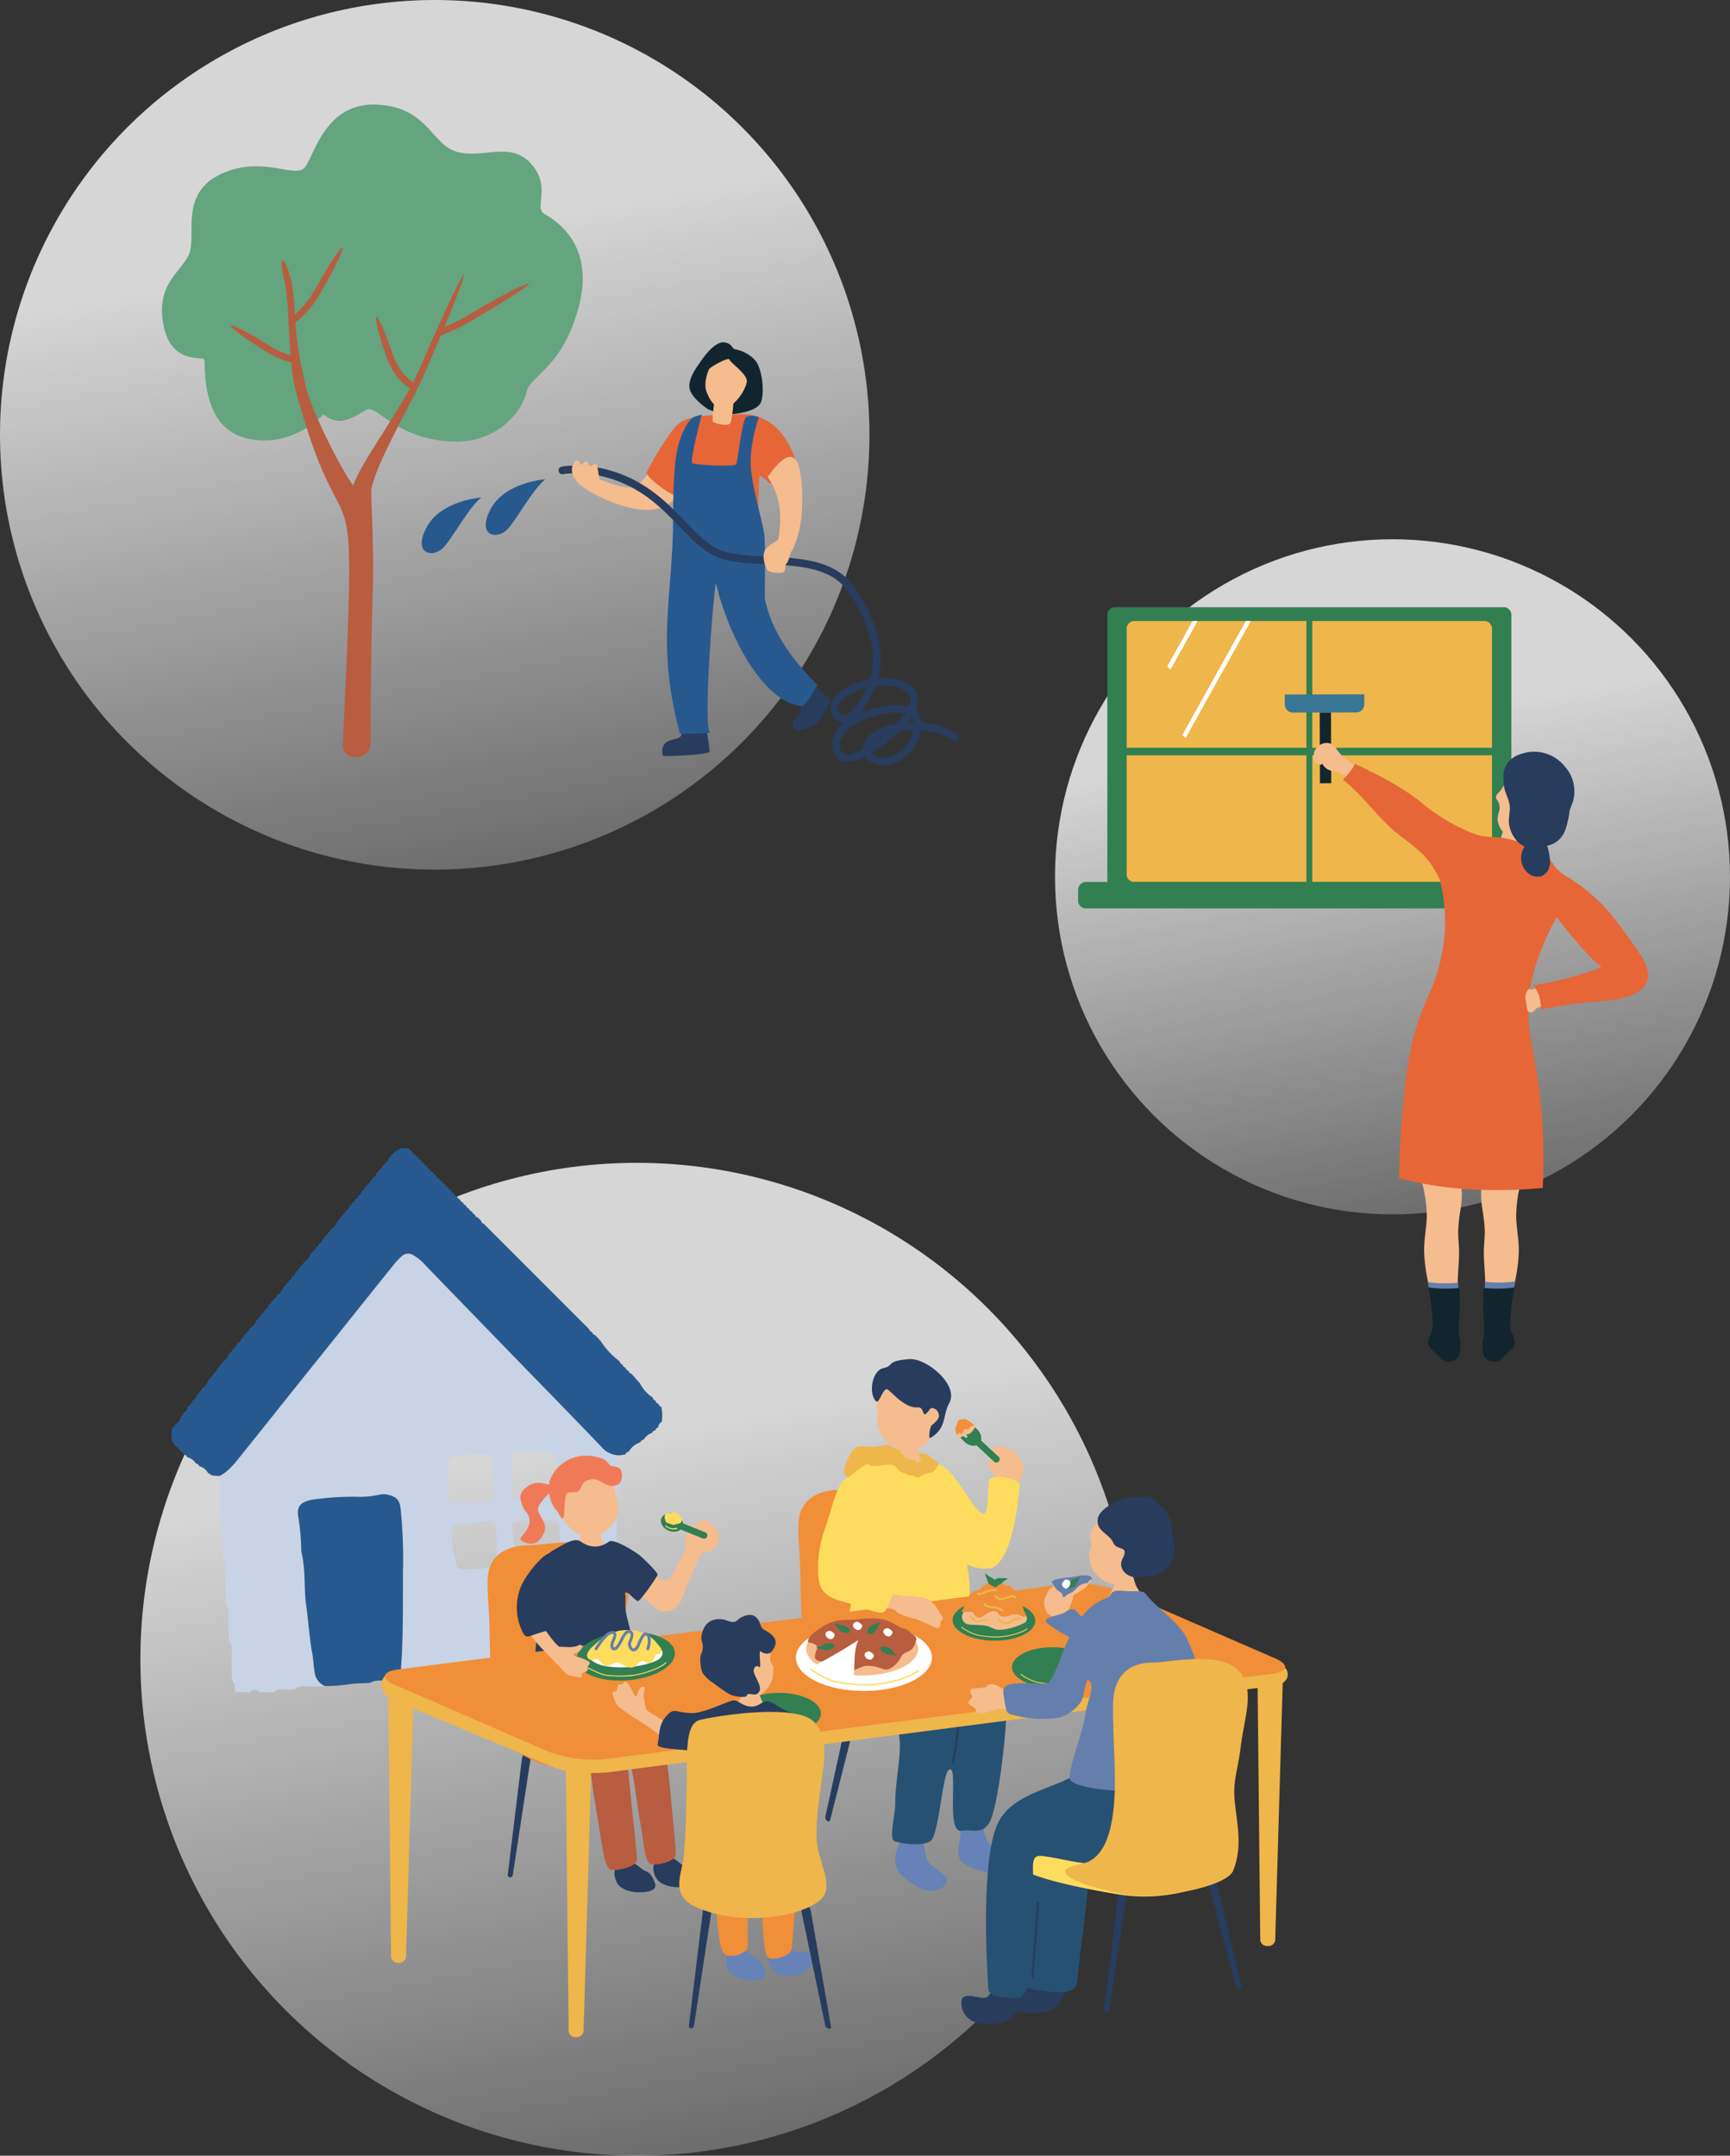 <svg xmlns="http://www.w3.org/2000/svg" xmlns:xlink="http://www.w3.org/1999/xlink" width="480.607" height="598.765" viewBox="0 0 480.607 598.765">
  <rect x="0" y="0" width="480.607" height="598.765" fill="#333333" stroke="none"/>
  <defs>
    <linearGradient id="linear-gradient" x1="0.367" y1="0.291" x2="0.5" y2="1" gradientUnits="objectBoundingBox">
      <stop offset="0" stop-color="#fff" stop-opacity="0.8"/>
      <stop offset="1" stop-color="#fff" stop-opacity="0.29"/>
    </linearGradient>
    <clipPath id="clip-path">
      <rect id="長方形_939" data-name="長方形 939" width="128.465" height="83.652" fill="none"/>
    </clipPath>
    <clipPath id="clip-path-2">
      <rect id="長方形_928" data-name="長方形 928" width="221.351" height="183.444" fill="none"/>
    </clipPath>
    <clipPath id="clip-path-3">
      <rect id="長方形_930" data-name="長方形 930" width="100.914" height="185.372" fill="none"/>
    </clipPath>
    <clipPath id="clip-path-4">
      <rect id="長方形_902" data-name="長方形 902" width="136.35" height="151.176" fill="none"/>
    </clipPath>
    <clipPath id="clip-path-5">
      <rect id="長方形_936" data-name="長方形 936" width="251.749" height="188.322" fill="none"/>
    </clipPath>
  </defs>
  <g id="グループ_490" data-name="グループ 490" transform="translate(-105 -839.963)">
    <g id="グループ_441" data-name="グループ 441" transform="translate(0 30)">
      <circle id="楕円形_8" data-name="楕円形 8" cx="120.769" cy="120.769" r="120.769" transform="translate(105 809.963)" fill="url(#linear-gradient)"/>
      <circle id="楕円形_9" data-name="楕円形 9" cx="93.759" cy="93.759" r="93.759" transform="translate(398.088 959.741)" fill="url(#linear-gradient)"/>
      <circle id="楕円形_10" data-name="楕円形 10" cx="137.892" cy="137.892" r="137.892" transform="translate(144 1132.944)" fill="url(#linear-gradient)"/>
      <g id="グループ_445" data-name="グループ 445" transform="translate(404.517 978.627)">
        <g id="グループ_445-2" data-name="グループ 445" transform="translate(0 0)" clip-path="url(#clip-path)">
          <path id="パス_11867" data-name="パス 11867" d="M120.352,2.392V77.766a2.19,2.19,0,0,1-1.849,2.4H9.961a2.186,2.186,0,0,1-1.849-2.4V2.392A2.174,2.174,0,0,1,9.961,0H118.5a2.177,2.177,0,0,1,1.849,2.391" transform="translate(0 0)" fill="#327f51"/>
          <path id="パス_11868" data-name="パス 11868" d="M114.979,6.627V74.332a2.182,2.182,0,0,1-1.854,2.391H15.337a2.182,2.182,0,0,1-1.854-2.391V6.627a2.182,2.182,0,0,1,1.854-2.391h97.788a2.182,2.182,0,0,1,1.854,2.391" transform="translate(0 -0.402)" fill="#efb64b"/>
          <rect id="長方形_937" data-name="長方形 937" width="109.872" height="2.104" transform="translate(10.481 39.027)" fill="#327f51"/>
          <rect id="長方形_938" data-name="長方形 938" width="1.632" height="80.491" transform="translate(63.416 0.546)" fill="#327f51"/>
          <path id="パス_11869" data-name="パス 11869" d="M128.465,89.252a2.2,2.2,0,0,1-1.909,2.39H1.909A2.2,2.2,0,0,1,0,89.252V86.7a2.2,2.2,0,0,1,1.909-2.389H126.556a2.2,2.2,0,0,1,1.909,2.389Z" transform="translate(0 -7.989)" fill="#327f51"/>
          <path id="パス_11870" data-name="パス 11870" d="M33.167,4.236l-.005.007L25.67,17.7l-.916-.846L31.779,4.243l.006-.007Z" transform="translate(0 -0.402)" fill="#fff"/>
          <path id="パス_11871" data-name="パス 11871" d="M47.961,4.236l-.005.007L29.861,36.733l-.911-.839L46.573,4.243l.006-.007Z" transform="translate(0 -0.402)" fill="#fff"/>
        </g>
      </g>
      <g id="グループ_435" data-name="グループ 435" transform="translate(150 839.01)">
        <g id="グループ_434" data-name="グループ 434" clip-path="url(#clip-path-2)">
          <path id="パス_11713" data-name="パス 11713" d="M230.729,215.348c2.392,4.257-3.85,5.045-.642,8.039,0,0,4.9-.291,6.631-2.9a34.194,34.194,0,0,0,2.9-5.522l-4.4-4.258Z" transform="translate(-53.902 -49.565)" fill="#283c5d" fill-rule="evenodd"/>
          <path id="パス_11714" data-name="パス 11714" d="M201.254,170.719c2.266,10.655,11.55,32.606,23.729,34.133,1.217.155,4.415-5.94,4.415-5.94-10.889-10.83-17.626-22.622-14.564-38.4Z" transform="translate(-47.34 -37.757)" fill="#27598e" fill-rule="evenodd"/>
          <path id="パス_11715" data-name="パス 11715" d="M187.192,227.429a1.618,1.618,0,0,1-1.03,1.711c-1.224.515-2.945.544-3.849,1.721a3.585,3.585,0,0,0-.438,3.168c.156.311,6.98-.058,9.42-.32s3.549-.486,3.578-.826a59.229,59.229,0,0,0-1-6.6c-.253-.457-6.68,1.147-6.68,1.147" transform="translate(-42.738 -53.208)" fill="#283c5d" fill-rule="evenodd"/>
          <path id="パス_11716" data-name="パス 11716" d="M171.814,132.992s-2.6,4.54-5.667,4.656-10.878-3.334-11.5-3.334-.059,3.763.506,4.336,9.3,5.4,16.313,5.22,8.681-5.561,8.681-5.561Z" transform="translate(-36.313 -31.283)" fill="#f5bc8e" fill-rule="evenodd"/>
          <path id="パス_11717" data-name="パス 11717" d="M175.945,128.732s6.455-12.395,9.712-14.164,6.95-1.77,11.967-1.944,8.273-.856,12.969,2.4,6.824,10.051,6.951,10.79-6.826,6.115-7.263,5.892-2.576-2.742-2.887-1.944-.437,13.94-.437,13.94l-17.538.117s.32-6.368-4.686-8.38c-3.918-1.565-8.331-5.4-8.789-6.708" transform="translate(-41.387 -26.45)" fill="#e66637" fill-rule="evenodd"/>
          <path id="パス_11718" data-name="パス 11718" d="M196.75,104.922s-4.307-2.8-5.045-5.464,1.7-5.959,3.5-8.478,4.093-4.89,6.163-4.6,2.023,1.741,2.976,1.934a9.748,9.748,0,0,1,5.522,3.053c1.963,2.274,2.654,9,1.594,11.617s-6.96,3.344-9.245,3.344a17.191,17.191,0,0,1-5.464-1.409" transform="translate(-45.062 -20.314)" fill="#12252e" fill-rule="evenodd"/>
          <path id="パス_11719" data-name="パス 11719" d="M44.868,86.038s-8.838,9.867-21.64,6.581S12.2,71.845,11.748,70.8,2.657,72.359.47,61.463,4.33,47.268,7.2,42.242,4.456,25.288,15.84,19.572s20.891.865,23.633-1.905S44.937-.5,59.45.013,74.781,11.261,82.121,13.166s14.707-3.111,20.424,3.286.749,12.122,3.6,13.853,14.106,8.136,9.731,25.441S102.2,75.3,101.272,79.806s-7.544,15.058-22.36,13.678S59.557,83.092,56.7,84.823s-5.89,3.471-8.292,2.945a7.164,7.164,0,0,1-3.539-1.73" transform="translate(0 0)" fill="#64a47f" fill-rule="evenodd"/>
          <path id="パス_11720" data-name="パス 11720" d="M56.119,190.018c4.2-89.8,1.352-45.428-13.026-98.158a51.9,51.9,0,0,1-1.273-7.991,26.466,26.466,0,0,1-6.67-2.838c-14.718-9.207-12.667-10.149,1.03-1.575a23.088,23.088,0,0,0,5.464,2.4c-.263-3.13-.447-6.426-.623-9.45a84.394,84.394,0,0,0-.875-10.168c-2.246-8.943-.311-8.885,1.788-.535a66.754,66.754,0,0,1,.836,8.876A28.762,28.762,0,0,0,48.644,63.1c9.284-16.206,10.013-13.853,1.595.856a28.611,28.611,0,0,1-7.34,8.817,107.775,107.775,0,0,0,3.178,18.6c1.741,6.387,8.585,20.425,12.9,26.646,2.08-5.872,10.723-17.809,15.8-27.045-.982-.535-4.4-2.781-6.494-8.663-4.355-12.249-4-16.846,1.74-.69,1.905,5.347,4.842,7.262,5.639,7.7.574-1.078,1.07-2.119,1.5-3.091C90.105,56.28,93.994,50.73,84.3,74.041a57.354,57.354,0,0,0,7.495-3.85c16.8-9.9,25.091-12.7.875,1.575a46.032,46.032,0,0,1-9.313,4.53q-1.939,4.622-4.521,10.577c-3.693,8.555-13.172,24.236-14.757,32.013-.349,1.672.818,14.69.341,29.262-.535,16.41-.6,34.618-.613,41.539,0,4.969-7.914,5.027-7.691.331" transform="translate(-5.876 -12.21)" fill="#b85d3f"/>
          <path id="パス_11721" data-name="パス 11721" d="M198.382,95.263s-1.643,3.577-.69,6.192,2.712,5.23,5.522,4.414,5.366-5.037,5.687-7.126-4.733-5.415-4.832-6.193-5.152,1.886-5.687,2.713" transform="translate(-46.433 -21.737)" fill="#f5bc8e" fill-rule="evenodd"/>
          <path id="パス_11722" data-name="パス 11722" d="M200.64,106.4s-.846,6.1-.584,6.63,4.306,1.594,4.89.437.953-6.776.953-6.776Z" transform="translate(-47.047 -25.028)" fill="#f5bc8e" fill-rule="evenodd"/>
          <path id="パス_11723" data-name="パス 11723" d="M187.039,201.244c-6.824-25.587-1.877-37.622-1.877-60.662,0-1.6-.057-13.2,1.186-18.461s3.325-8.565,5.075-9.08,1.691-.515,1.691-.515-3.441,12.968-2.625,13.542,11.647,1.031,12.152.34,1.565-12.161,2.761-13.075,3.568-.058,3.568-.058-3.014,8.448-2.129,15.195,3.13,13.707,3.626,17.363c.389,2.839.106,15.233.126,24.809-3.635-3.033-12.084-9.595-13.445-10.645l-.088-.564c-.009-.058-.038.088-.1.418-.875,5.085-3.509,40.13-1.526,41.025.749.35-8.4.369-8.4.369" transform="translate(-43.148 -26.469)" fill="#27598e" fill-rule="evenodd"/>
          <path id="パス_11724" data-name="パス 11724" d="M220.042,133.57c5.269,7.524,3.082,15.524,2.7,18.947-.047.447,2.538,2.5,3.724,1.886.545-.282,2.343-4.413,2.917-9.6.681-6.25,0-13.862-1.439-15.894-2.625-3.7-7.9,4.657-7.9,4.657" transform="translate(-51.76 -30.101)" fill="#f5bc8e" fill-rule="evenodd"/>
          <path id="パス_11725" data-name="パス 11725" d="M145.316,133.5a1.064,1.064,0,0,1-.4-2.09c.029-.01,9.615-1.925,20.638,3.976,5.91,3.169,10.012,7.437,13.707,11.277,3.043,3.159,5.785,6.018,8.944,7.574,3.335,1.643,8.37,1.876,13.7,2.128,8.643.409,18.013.846,23.322,7.262,5.851,7.078,10.159,18.607,7.641,26.52a15.625,15.625,0,0,1,7.5,1.118,6.9,6.9,0,0,1,2.342,1.7,4.9,4.9,0,0,1,1.207,2.538,6.363,6.363,0,0,1-.613,3.567,4.96,4.96,0,0,1,1.478,2.907,4.38,4.38,0,0,1,.057.506c3.86.282,7.593,1.341,10.014,3.3a1.065,1.065,0,0,1-1.342,1.653c-2.051-1.663-5.317-2.577-8.749-2.82a10.925,10.925,0,0,1-.271,1.2A12.311,12.311,0,0,1,242.3,210.1c-2.771,3.5-6.427,4.531-9.216,4.093a6.454,6.454,0,0,1-2.809-1.118,4.669,4.669,0,0,1-1.09-1.147,16.728,16.728,0,0,1-3.1,1.205c-1.847.476-3.451.34-4.579-.651a4.226,4.226,0,0,1-1.273-2.333,6.476,6.476,0,0,1,.088-3.237,9.092,9.092,0,0,1,3.032-4.384,3.176,3.176,0,0,1-2.032-.671,4.457,4.457,0,0,1-1.526-1.866,3.977,3.977,0,0,1,.253-3.451,8.866,8.866,0,0,1,2.625-2.906,18.8,18.8,0,0,1,7.874-3.209l.02-.077c2.586-7.457-1.459-18.686-6.981-25.354-4.7-5.7-13.59-6.115-21.785-6.494-5.551-.262-10.8-.515-14.534-2.352-3.49-1.712-6.358-4.7-9.537-8-3.576-3.723-7.572-7.874-13.172-10.877-10.353-5.542-19.219-3.773-19.238-3.763m86.773,58.854a29.229,29.229,0,0,1-2.878,5.629,18,18,0,0,1-1.4,1.837,27.405,27.405,0,0,1,5.074-1.643,18.873,18.873,0,0,1,8.546-.136,4.063,4.063,0,0,0,.369-2.216,2.823,2.823,0,0,0-.691-1.458,4.948,4.948,0,0,0-1.643-1.176,14.26,14.26,0,0,0-7.379-.836m-4.648,4.443a25.728,25.728,0,0,0,2.168-4.015,16.154,16.154,0,0,0-5.667,2.557,6.846,6.846,0,0,0-2,2.168,1.952,1.952,0,0,0-.185,1.663,2.477,2.477,0,0,0,.837.981,1.437,1.437,0,0,0,1.575-.009,9.63,9.63,0,0,0,3.276-3.344m14.71,4.171c-.35.476-.748.981-1.186,1.5.574-.038,1.147-.048,1.721-.058l-.01-.086a3.283,3.283,0,0,0-.525-1.351m-3.412,3.859a45.912,45.912,0,0,1-7.34,5.833c-.115.078-.233.145-.35.223a2.528,2.528,0,0,0,.486.476,4.255,4.255,0,0,0,1.867.729c2.147.34,5.005-.5,7.223-3.315a10.2,10.2,0,0,0,1.808-3.538c.068-.233.127-.467.175-.7a27.6,27.6,0,0,0-3.869.291m-7.243,3.227c.866-.593,1.731-1.234,2.567-1.905a7.542,7.542,0,0,0-1.808,1.137,7.035,7.035,0,0,0-.759.768m6.251-5.2a28.574,28.574,0,0,0,2.538-2.907,18.014,18.014,0,0,0-6.951.321,22.613,22.613,0,0,0-7.1,2.781,8.356,8.356,0,0,0-3.87,4.433,4.574,4.574,0,0,0-.058,2.206,2.139,2.139,0,0,0,.6,1.186,2.945,2.945,0,0,0,2.645.2,14.215,14.215,0,0,0,3-1.225,5.67,5.67,0,0,1,2.3-4.151,14.59,14.59,0,0,1,6.892-2.839" transform="translate(-33.885 -30.84)" fill="#283c5d"/>
          <path id="パス_11726" data-name="パス 11726" d="M154.351,138.115s-3.869-1.837-5.065-4.579.691-4.54,1.312-4.278.535,1.255.846,1.226,1.069-1.226,1.692-.856.281,1.06.758,1.079,1.468-.681,1.877-.312.535,4.687,1.409,5.347-2.829,2.372-2.829,2.372" transform="translate(-35.026 -30.399)" fill="#f5bc8e" fill-rule="evenodd"/>
          <path id="パス_11727" data-name="パス 11727" d="M224.209,157.029s-4.258,1.887-5.259,3.656.068,4.86.691,5.6,3.693.857,4.384.574.438-2.342.944-2.518,1.817-5.706,2-6.338-2.761-.973-2.761-.973" transform="translate(-51.407 -36.938)" fill="#f5bc8e" fill-rule="evenodd"/>
          <path id="パス_11728" data-name="パス 11728" d="M128.673,136.093s-11.248.759-15.2,8.3,1.769,8.458,4.492,5.774,6.891-10.935,10.712-14.076m-17.78,5.065s-11.247.759-15.205,8.3,1.78,8.458,4.5,5.775,6.882-10.938,10.7-14.077" transform="translate(-22.191 -32.013)" fill="#27598e" fill-rule="evenodd"/>
        </g>
      </g>
      <g id="グループ_438" data-name="グループ 438" transform="translate(461.934 1002.814)">
        <rect id="長方形_929" data-name="長方形 929" width="3.132" height="19.651" transform="translate(9.695 5.051) rotate(-0.177)" fill="#12252e"/>
        <g id="グループ_437" data-name="グループ 437">
          <g id="グループ_436" data-name="グループ 436" clip-path="url(#clip-path-3)">
            <path id="パス_11731" data-name="パス 11731" d="M19.826,5.03,2.26,5.064A2.251,2.251,0,0,1,0,2.815L0,.047,22.071,0l.006,2.772A2.257,2.257,0,0,1,19.826,5.03" fill="#387694"/>
            <path id="パス_11732" data-name="パス 11732" d="M23.743,24.342a43.374,43.374,0,0,1-5.6-3.721A11.124,11.124,0,0,1,16.2,18.337a2.929,2.929,0,0,0-2.63-1.52,3.64,3.64,0,0,0-3.6,3.268,2.528,2.528,0,0,0,.576,2.241c.3.262.549.228.706.056a.615.615,0,0,0,.411.477.5.5,0,0,0,.651-.348,4.027,4.027,0,0,0,2.007,1.878,9.25,9.25,0,0,0,1.905.374,5.224,5.224,0,0,1,1.927.845c.576.383,1.1.839,1.637,1.275.241.2.841.684.841.684,1.559-.431,3.142-3.206,3.113-3.224" transform="translate(-1.952 -3.309)" fill="#f5bc8e"/>
            <path id="パス_11733" data-name="パス 11733" d="M48.742,178.7c-.172,3.314-.849,6.447-.7,9.8.286,6.449,2.162,12.641,4.007,18.7h5.49c-.079-3.488-.211-6.979-.189-10.467.018-3.368.525-6.733.338-10.093-.092-1.649-.263-3.276-.194-4.931a50.975,50.975,0,0,1,.579-5.129,24.617,24.617,0,0,0,.174-7.955H47.366a.424.424,0,0,0,.047.077A36.351,36.351,0,0,1,48.742,178.7" transform="translate(-9.32 -33.177)" fill="#f5bc8e"/>
            <path id="パス_11734" data-name="パス 11734" d="M77.634,178.7c.166,3.314.847,6.447.7,9.8-.28,6.449-2.157,12.641-4.006,18.7H68.839c.071-3.488.208-6.979.187-10.467-.017-3.368-.527-6.733-.338-10.093.092-1.649.262-3.276.2-4.931-.073-1.723-.342-3.423-.585-5.129a24.617,24.617,0,0,1-.174-7.955H79.007c-.022.024-.026.056-.048.077A36.045,36.045,0,0,0,77.634,178.7" transform="translate(-13.354 -33.177)" fill="#f5bc8e"/>
            <path id="パス_11735" data-name="パス 11735" d="M73.469,33.019a12.108,12.108,0,0,0,1.28-1.562A16.481,16.481,0,0,1,78,27.417l11.789,4.017c.03.071.08.137.112.207a12.51,12.51,0,0,1,.786,5.271,17.271,17.271,0,0,1-1.321,6.179c-.227.535-1.185,2.484-2.11,2.838-.189.652-.376,1.3-.563,1.957a17.781,17.781,0,0,1-.65,2.288L74.1,46.1c.247-.839.529-1.675.844-2.5a6.458,6.458,0,0,1-1.471-3.2,6.461,6.461,0,0,1,.318-2.2,3.6,3.6,0,0,0-.373-3.331c-.28-.407-.538-.733-.357-1.252a1.8,1.8,0,0,1,.406-.6" transform="translate(-14.364 -5.395)" fill="#f5bc8e"/>
            <path id="パス_11736" data-name="パス 11736" d="M104.63,81.058c-.738-2.75-2.692-5.134-4.282-7.439s-3.223-4.589-4.979-6.768A48.526,48.526,0,0,0,82.8,55.645a13.492,13.492,0,0,1-4.086-3.357,19.946,19.946,0,0,0-2.435-3.407,11.878,11.878,0,0,0-5.228-2.494,37.178,37.178,0,0,0-7.121-1.9c-3.867-.232-5.022-.064-8.654-1.517a54.054,54.054,0,0,1-12.323-7.3C37.121,30.7,30.264,27.315,23.416,23.988c-.582,1.755-3.32,4.437-3.32,4.437C26.04,33.1,30.173,39.655,36.235,44.192c3.306,2.472,6.36,4.688,8.657,8.2a34.043,34.043,0,0,1,2.146,3.893,47.889,47.889,0,0,1,1.344,14.718,51.765,51.765,0,0,1-4.628,17.666,69.308,69.308,0,0,0-5.226,16.677c-1.019,6.027-1.658,12.135-2.133,18.227-.4,5.18-.628,10.36-.705,15.549,13.058,3.445,26.533,3.9,39.91,2.721a157.043,157.043,0,0,0-1.035-27.937c-.665-5.182-1.8-10.277-2.565-15.445a39.768,39.768,0,0,1,1.082-16.542,69.176,69.176,0,0,1,6.389-15.261c2.51,3.213,5.1,6.372,7.83,9.4a39.214,39.214,0,0,0,4.644,4.468,91.254,91.254,0,0,1-18.95,4.99s1.5,1.613,2.221,6.672c0,0,7.063-1.259,10.633-1.665,3.182-.374,6.4-.48,9.568-.923,4.468-.621,10.755-2.81,9.213-8.543" transform="translate(-3.954 -4.72)" fill="#e66637"/>
            <path id="パス_11737" data-name="パス 11737" d="M95.294,31.213a10.03,10.03,0,0,0-2.572-7.171A10.921,10.921,0,0,0,80.8,20.382c-5.434,1.5-5.354,6.261-5.137,7.078A9.221,9.221,0,0,0,76,30.518c.466,1.586,1.321,3.081,1.374,4.771.048,1.554-.41,3.053-.208,4.611A8.77,8.77,0,0,0,78.7,43.809a6.854,6.854,0,0,0,2.828,2.408,5.458,5.458,0,0,0,.452,6.893,4.093,4.093,0,0,0,4.329,1.281,4.137,4.137,0,0,0,2.223-3.929,14.165,14.165,0,0,0-.447-3.3c-.092-.4-.206-.79-.337-1.178A6.758,6.758,0,0,0,92.635,42a23.262,23.262,0,0,0,1.295-5.324c.227-1.588,1.365-2.975,1.365-5.468" transform="translate(-14.875 -3.915)" fill="#283c5d"/>
            <path id="パス_11738" data-name="パス 11738" d="M87.052,103.883a9.719,9.719,0,0,0-1.08-2.252s-.011.01-.017.01a2.159,2.159,0,0,1-.8.331c-.249.044-.5.144-.675-.06l.054-.338a3.1,3.1,0,0,0-1.288,3.013c.032.523.217,1.023.276,1.538a6.408,6.408,0,0,0,.191,1.348,1.088,1.088,0,0,0,1.439.785,4.981,4.981,0,0,0,.977-.871,2.776,2.776,0,0,1,1.4-.655,21.772,21.772,0,0,0-.473-2.848" transform="translate(-16.378 -19.986)" fill="#f5bc8e"/>
            <path id="パス_11739" data-name="パス 11739" d="M77.259,205.074c.088-.578.176-1.155.282-1.731.042-.226.06-.329.06-.329a35.133,35.133,0,0,1-8.379.131s-.051.834-.088,1.929Z" transform="translate(-13.603 -39.946)" fill="#647fac"/>
            <path id="パス_11740" data-name="パス 11740" d="M68.349,222.026c.14,1.335.284,2.587,1.445,3.2a3.574,3.574,0,0,0,3.141.243c1.079-.5,1.791-1.734,2.72-2.492a3.588,3.588,0,0,0,1.655-2.492c.1-1.434-.92-2.516-1.17-3.854a12.991,12.991,0,0,1,.022-3.048c.051-.838.114-1.669.194-2.5.182-1.9.452-3.783.8-5.647.039-.23.063-.327.063-.327a36.479,36.479,0,0,1-8.54.125c-.006.014-.241,4.095-.148,6.129.09,1.951.331,3.933.266,5.88-.056,1.641-.621,3.117-.445,4.785" transform="translate(-13.442 -40.358)" fill="#12252e"/>
            <path id="パス_11741" data-name="パス 11741" d="M49.812,205.335c-.086-.583-.176-1.161-.279-1.733-.043-.228-.063-.329-.063-.329a34.8,34.8,0,0,0,8.379.131s.049.834.093,1.931Z" transform="translate(-9.734 -39.997)" fill="#647fac"/>
            <path id="パス_11742" data-name="パス 11742" d="M58.1,217.241c-.067-1.948.173-3.929.263-5.88.1-2.033-.141-6.114-.145-6.129a36.467,36.467,0,0,1-8.538-.125s.022.1.059.327c.342,1.863.617,3.751.8,5.647.079.832.144,1.663.19,2.5a12.993,12.993,0,0,1,.025,3.048c-.255,1.338-1.268,2.421-1.176,3.855a3.621,3.621,0,0,0,1.656,2.491c.937.757,1.645,1.991,2.721,2.492a3.577,3.577,0,0,0,3.144-.243c1.161-.611,1.3-1.864,1.445-3.2.178-1.668-.387-3.144-.445-4.785" transform="translate(-9.755 -40.358)" fill="#12252e"/>
          </g>
        </g>
      </g>
    </g>
    <g id="グループ_444" data-name="グループ 444" transform="translate(152.625 1158.851)">
      <g id="グループ_403" data-name="グループ 403" clip-path="url(#clip-path-4)">
        <path id="パス_11413" data-name="パス 11413" d="M123.695,141.974q-.02,1.215-.04,2.431a2.243,2.243,0,0,0-.842,1.739l.031-.026-5.841.035-.38-.054-.384.027a5.763,5.763,0,0,0-6.014-.011l-7.42.039c-5.109.02-10.218.032-15.327.065-1.09.007-2.234-.138-3.125.74l-1.59.022c-4.276.026-8.552.043-12.827.084-1.088.011-2.232-.149-3.125.728l-3.363.23a.792.792,0,0,1,.075-.46c.952-9.968.745-19.967.794-29.958a136.451,136.451,0,0,0-.648-17.455c-.276-2.235-.918-3.25-3.552-3.889a5.04,5.04,0,0,0-2.471.034,24.483,24.483,0,0,1-6.206.541,81.17,81.17,0,0,0-12.025.776c-3.52.621-4.754,1.728-4.108,5.238a62.644,62.644,0,0,1,.763,8.688,4.3,4.3,0,0,0,.071.829c1.212,4.888.609,9.933,1.324,14.894.629,4.365.854,8.807,1.674,13.167.332,1.766.359,3.565.686,5.35a4.577,4.577,0,0,0,2.888,3.636l-1.677.192-1.719-.085c-1.715.115-3.542-.5-5.079.776l-1.607.07c-1.456.064-3-.4-4.269.752l-1.566.057-2.49-.056.025.016c-.86-1.016-1.711-.918-2.556.019l.01-.005-4.134-.06.032.052c-.128-1.164.156-2.439-.889-3.361a2.372,2.372,0,0,0-.043-.8q.006-1.246.011-2.492-.009-1.262-.017-2.521c-.11-1.71.487-3.53-.778-5.063l-.048-1.616q-.024-3.073-.047-6.148a2.93,2.93,0,0,0-.738-2.264l-.045-2.445q-.027-3.906-.053-7.812a2.953,2.953,0,0,0-.737-2.272q-.026-1.223-.049-2.446c-.012-1.776-.021-3.552-.036-5.329a2.914,2.914,0,0,0-.745-2.262l-.054-2.432q.009-5.417.019-10.833c2.787-1.49,4.563-4.019,6.472-6.387,5.14-6.376,10.225-12.8,15.341-19.191q5.724-7.157,11.468-14.3Q54.4,41.583,62.076,31.994A14.85,14.85,0,0,1,63.822,30.2a2.592,2.592,0,0,1,3.42-.429,13.437,13.437,0,0,1,3.489,2.943Q82.2,44.551,93.665,56.379c8.619,8.879,17.285,17.713,25.837,26.656a6.369,6.369,0,0,0,5.068,2.293c-.033.217-.061.436-.086.654l.007.009c-1.158.776-.79,1.973-.792,3.035q-.027,12.274-.008,24.55,0,.839,0,1.677,0,11.692.008,23.385l-.006.014c-.562.276-.52.58-.044.906a1.627,1.627,0,0,0,.029.747q.009.834.016,1.669M89.47,91.622h-.113c0-1.526.06-3.055-.019-4.577-.067-1.295-.565-1.833-1.763-1.854q-3.744-.063-7.491.071a6.51,6.51,0,0,0-1.977.578,1.646,1.646,0,0,0-1.182,1.554c-.005,3.19,0,6.381.07,9.57a1.487,1.487,0,0,0,1.655,1.5c2.912,0,5.828.012,8.736-.111A1.988,1.988,0,0,0,89.454,96.2c.072-1.523.016-3.052.016-4.579m17.585-.02c-.084-1.908-.092-3.582-.253-5.242a2.026,2.026,0,0,0-2.19-2.05c-2.782-.048-5.567-.014-8.349.067-1.307.038-1.816.523-1.826,1.772q-.037,4.8.1,9.6c.04,1.457.543,1.854,2.145,1.9a17.62,17.62,0,0,0,5.371-.556c1.595-.455,3.672.5,4.844-.613,1.417-1.343-.43-3.383.162-4.876m-5.98,24.4v-.045c1.519,0,3.047.111,4.553-.029,1.911-.177,3.193-1.559,2.826-3.363a48.315,48.315,0,0,1-.69-7.393c-.057-1.178-.588-1.651-1.915-1.668-3.037-.039-6.076-.032-9.113.04-1.739.041-2.448.689-2.132,2.261a59.392,59.392,0,0,1,.743,8.637A1.5,1.5,0,0,0,96.933,116c1.38.033,2.761.008,4.142.008M90.3,109.971h-.033q0-1.458,0-2.916c0-.278,0-.556-.011-.833-.111-2.3-.558-2.842-2.7-2.586-2.607.311-5.186.813-7.824.925-1.286.054-1.832.857-1.937,2.269-.218,2.958.756,5.74,1.324,8.577a1.713,1.713,0,0,0,1.746,1.5,31.309,31.309,0,0,0,6.217-.272c3-.667,3.246-.5,3.22-3.748-.007-.972,0-1.944,0-2.916" fill="#c8d3e5"/>
        <path id="パス_11414" data-name="パス 11414" d="M127.015,84.332a1.072,1.072,0,0,0-.9.753l-1.541.242a6.369,6.369,0,0,1-5.068-2.293c-8.552-8.943-17.218-17.776-25.837-26.655Q82.188,44.556,70.731,32.716a13.445,13.445,0,0,0-3.49-2.944,2.591,2.591,0,0,0-3.419.429,14.85,14.85,0,0,0-1.746,1.792q-7.7,9.576-15.361,19.177-5.729,7.152-11.468,14.3c-5.116,6.395-10.2,12.815-15.341,19.191-1.909,2.368-3.685,4.9-6.472,6.387l-1.666-.028-.24-.142-.274.057-1.146-.767.012.007A3.724,3.724,0,0,0,7.674,88.35l.066.084a1.046,1.046,0,0,0-.954-.821l.035.024a3.861,3.861,0,0,0-2.488-1.793l.067.085a1.067,1.067,0,0,0-.946-.842l.05.05a1.091,1.091,0,0,0-.913-.816l.009.007A3.689,3.689,0,0,0,.906,82.68l0-.006a1.019,1.019,0,0,0-.726-1l.1-.074a8.068,8.068,0,0,1-.083-3.827l-.063,0a1.063,1.063,0,0,0,.782-.944h0a3.616,3.616,0,0,0,1.786-2.459l-.065.06a1.059,1.059,0,0,0,.784-.941h0a1.814,1.814,0,0,0,1.036-1.577l-.094.079a1.057,1.057,0,0,0,.809-.975l-.045.048a1.041,1.041,0,0,0,.763-.926l.018-.026a1.817,1.817,0,0,0,1.053-1.54l-.093.079a1.057,1.057,0,0,0,.833-.964l-.057.057a1.051,1.051,0,0,0,.787-.936h0a3.7,3.7,0,0,0,1.8-2.449l-.073.064a1.07,1.07,0,0,0,.806-.943l-.017.019a.959.959,0,0,0,.736-.89l.046-.063a1.76,1.76,0,0,0,1.031-1.521l-.083.075a1.071,1.071,0,0,0,.82-.95l-.033.035a1.059,1.059,0,0,0,.757-.909l.028-.038a3.552,3.552,0,0,0,1.842-2.387l-.079.066a1.1,1.1,0,0,0,.844-.936l-.043.044a1.056,1.056,0,0,0,.8-.908h0a.923.923,0,0,0,.723-.866l.06-.084a1.754,1.754,0,0,0,1.065-1.477l-.09.077a1.07,1.07,0,0,0,.85-.949l-.058.058A1.1,1.1,0,0,0,21,50.952l-.024.027a1.031,1.031,0,0,0,.763-.9l.028-.038a3.552,3.552,0,0,0,1.842-2.387l-.079.066a1.1,1.1,0,0,0,.844-.936l-.044.045a1.058,1.058,0,0,0,.806-.909v0a.924.924,0,0,0,.723-.867l.06-.084A1.754,1.754,0,0,0,26.981,43.5l-.09.078a1.072,1.072,0,0,0,.85-.95l-.058.058a1.1,1.1,0,0,0,.831-.921l-.024.027a1.031,1.031,0,0,0,.763-.9l.028-.038a3.55,3.55,0,0,0,1.842-2.386l-.079.065a1.1,1.1,0,0,0,.844-.936l-.044.045a1.055,1.055,0,0,0,.806-.909v0a.923.923,0,0,0,.723-.867l.06-.084A1.753,1.753,0,0,0,34.5,34.312l-.09.077a1.071,1.071,0,0,0,.85-.95L35.2,33.5a1.1,1.1,0,0,0,.831-.921l-.024.027a1.03,1.03,0,0,0,.763-.894l.028-.038a3.554,3.554,0,0,0,1.842-2.387l-.079.066a1.1,1.1,0,0,0,.844-.937l-.043.045a1.056,1.056,0,0,0,.805-.908h0a.923.923,0,0,0,.723-.867l.06-.084a1.753,1.753,0,0,0,1.065-1.476l-.09.077a1.071,1.071,0,0,0,.85-.949l-.058.057a1.1,1.1,0,0,0,.831-.921l-.024.027a1.03,1.03,0,0,0,.763-.894l.028-.038A3.552,3.552,0,0,0,46.157,20.1l-.079.066a1.084,1.084,0,0,0,.838-.939l-.04.042a1.073,1.073,0,0,0,.789-.91l.011-.012A.894.894,0,0,0,48.4,17.5l.062-.085a1.764,1.764,0,0,0,1.052-1.484L49.432,16a1.072,1.072,0,0,0,.86-.939l-.057.057a1.073,1.073,0,0,0,.813-.927l-.014.017a.983.983,0,0,0,.756-.882l.037-.045a1.728,1.728,0,0,0,1.066-1.511l-.1.079a1.067,1.067,0,0,0,.861-.948l-.068.065a1.077,1.077,0,0,0,.842-.934l-.04.042a1.072,1.072,0,0,0,.789-.909l.011-.013a.894.894,0,0,0,.728-.848l.062-.085a1.764,1.764,0,0,0,1.052-1.484l-.086.077a1.072,1.072,0,0,0,.86-.939l-.057.058a1.075,1.075,0,0,0,.813-.928l-.014.017a.985.985,0,0,0,.757-.881l.036-.046A1.728,1.728,0,0,0,60.41,2.585l-.1.079a1.069,1.069,0,0,0,.861-.948l-.069.066a1.128,1.128,0,0,0,.879-.916l-.068.067A2.185,2.185,0,0,0,63.57,0L63.564,0l2.4.093a1.094,1.094,0,0,0,.867.785,1.116,1.116,0,0,0,.835.836,1.115,1.115,0,0,0,.835.835,1.116,1.116,0,0,0,.835.836,1.115,1.115,0,0,0,.835.835A1.116,1.116,0,0,0,71,5.059a1.117,1.117,0,0,0,.836.836,1.115,1.115,0,0,0,.835.835,1.115,1.115,0,0,0,.835.835,1.116,1.116,0,0,0,.835.835,1.118,1.118,0,0,0,.835.836,1.116,1.116,0,0,0,.836.835,1.115,1.115,0,0,0,.835.835,1.118,1.118,0,0,0,.835.836,1.118,1.118,0,0,0,.835.835,1.116,1.116,0,0,0,.836.835,1.076,1.076,0,0,0,.811.857,1.08,1.08,0,0,0,.836.837,1.116,1.116,0,0,0,.841.826,1.106,1.106,0,0,0,.8.874,1.1,1.1,0,0,0,.881.789,1.11,1.11,0,0,0,.789.879,1.1,1.1,0,0,0,.838.836l.833.834a1.1,1.1,0,0,0,.789.882q.417.419.833.839t.835.835l.835.835.836.836.835.835.835.835.835.835.835.836.836.835.835.835.835.835.835.836.836.835.835.835.835.835.835.836.835.835.836.835.835.835.835.836.835.835.836.835q.417.418.835.835l.835.836.835.835.836.835q.417.419.835.835l.835.836.835.835q.418.417.835.835l.836.835.835.836.835.835.836.83.84.835a1.124,1.124,0,0,0,.835.836,1.125,1.125,0,0,0,.834.836q.416.418.83.839l.774.877a22.364,22.364,0,0,0,5.253,5.607l.021.025a1.045,1.045,0,0,0,.789.869l-.013-.014a1.094,1.094,0,0,0,.838.876l-.029-.031a1.1,1.1,0,0,0,.86.878l-.03-.013a1.1,1.1,0,0,0,.826.848l.789.879.789.884.78.871a9.953,9.953,0,0,0,3.568,3.95l.022.025a1.067,1.067,0,0,0,.782.885l-.022-.024a1.069,1.069,0,0,0,.848.882l-.036-.037a1.163,1.163,0,0,0,.857.9l-.053-.007A12.4,12.4,0,0,1,136.227,76l-.007.01a1.9,1.9,0,0,0-.976,1.608l.077-.074a1.133,1.133,0,0,0-.89.906l-.007-.057a1.091,1.091,0,0,0-.913.723,4.194,4.194,0,0,0-2.318,1.881,1.127,1.127,0,0,0-.938.717,6.036,6.036,0,0,0-3.24,2.622" fill="#27598e"/>
        <path id="パス_11415" data-name="パス 11415" d="M63.523,147.562a11.49,11.49,0,0,1-4.033.33c-1.483,0-3-.142-4.369.649-1.932.115-3.888.079-5.789.385a43.757,43.757,0,0,1-6.619.488,4.578,4.578,0,0,1-2.888-3.636c-.327-1.785-.354-3.584-.686-5.351-.82-4.36-1.045-8.8-1.674-13.167-.715-4.961-.112-10.006-1.324-14.893a4.229,4.229,0,0,1-.07-.83,62.8,62.8,0,0,0-.764-8.688c-.646-3.509.588-4.617,4.108-5.237a81.05,81.05,0,0,1,12.026-.777,24.433,24.433,0,0,0,6.2-.54,5.029,5.029,0,0,1,2.471-.034c2.634.638,3.276,1.654,3.552,3.888a136.275,136.275,0,0,1,.648,17.455c-.049,9.992.158,19.99-.794,29.958" fill="#27598e"/>
      </g>
    </g>
    <g id="グループ_443" data-name="グループ 443" transform="translate(211 1217.452)">
      <g id="グループ_442" data-name="グループ 442" clip-path="url(#clip-path-5)">
        <path id="パス_11756" data-name="パス 11756" d="M150.544,147.822a1.294,1.294,0,0,0,.5,1.178c.358.271.724.192.819-.182l7.959-31.377a3.036,3.036,0,0,0-.634-2.912c-.636-.482-1.36.075-1.609,1.213Z" transform="translate(-27.262 -20.711)" fill="#283c5d"/>
        <path id="パス_11757" data-name="パス 11757" d="M141.421,54.265c0-8.617,7.056-10.108,11.415-10.108s19.508-2.982,25.319,1.326,2.283,11.434,1.453,17.731-2.421,8.589-1.66,13.753c.83,5.635,22,19.437,19.307,25.072-.926,1.933,2.987,6.371-12.763,8.613-12.787,1.82-21.968,2.591-36.42-9-6.683-5.359-5.82-30.652-6.235-37.778s-.415-6.628-.415-9.611" transform="translate(-25.613 -7.815)" fill="#f18e38"/>
        <path id="パス_11758" data-name="パス 11758" d="M202.126,156.2c.753,2.412.753,5.919,3.072,7.067,3.762,1.862,5.372,4.939,2.084,6.455-3.638,1.679-7.4-.262-8.7-.865-3.38-1.57-3.122-3.734-2.639-6.393a28.369,28.369,0,0,0,.358-6.039c.029-2.263,5.321-3.043,5.822-.225" transform="translate(-35.437 -27.961)" fill="#6682b6"/>
        <path id="パス_11759" data-name="パス 11759" d="M183.52,155.053a18.548,18.548,0,0,0-1.3,6.64c.279,2.951.7,5.273,2.213,6.367,3.126,2.268,6.438,4.4,2.192,6.411s-8.426-2.093-9.769-3.1c-3.5-2.62-2.88-6.03-1.684-8.964,1.392-3.559.758-5.347.937-8.4.263-4.471,9.14-3.937,7.408,1.041" transform="translate(-31.555 -27.341)" fill="#6682b6"/>
        <path id="パス_11760" data-name="パス 11760" d="M188.637,92.439c3.669,6.138,9.411,7.641,12.834,13.65,1.708,3-1.4,32.158-4.14,37.522-1.969,3.861-4.686,2.095-7.971,2.6-4.566.708-.439-19.3-3.562-16.818-1.674,1.33-2.679,17.883-4.955,19.669-2.078,1.63-8.937.724-10.186-.04-1.386-.847.4-7.655.351-10.3-.168-8.352,4.015-20.982-1.86-23.542-5.961-2.6-9.08-5.3-11.878-12.395-2.132-5.4-.7-9.777,2.706-14.931,1.824-2.589,17.2-4.66,24.319-3.564,5.505.848,3.976,7,4.343,8.146" transform="translate(-28.301 -15.212)" fill="#265173"/>
        <path id="パス_11761" data-name="パス 11761" d="M192.066,132.025a.347.347,0,0,0,.08.03.249.249,0,0,0,.313-.191c.049-.314.136-.807.243-1.416a76.185,76.185,0,0,0,1.11-7.834c.021-.537.076-1.155.135-1.82.223-2.507.5-5.626-.648-7.788-1.485-2.8-5.848-3.905-8.192-4.5a.25.25,0,0,0-.32.181.291.291,0,0,0,.225.319c2.25.572,6.437,1.635,7.8,4.2,1.073,2.023.8,5.06.587,7.5-.06.673-.115,1.3-.138,1.843a75.823,75.823,0,0,1-1.1,7.771c-.108.611-.2,1.109-.246,1.424a.282.282,0,0,0,.155.283" transform="translate(-33.466 -19.65)" fill="#283c5d"/>
        <path id="パス_11762" data-name="パス 11762" d="M181,32.59c-1.764-1.844-2.2-.407-4.334-1.516s-1.916-1.366-4.058-.867-2.524-1.6-4.605-1.029c-5.283,1.444-7.25-1.311-9.262,2.289-4.7,8.418.9,6.635,4.736,7a80.862,80.862,0,0,1,8.205.989c3.986.67,8.512,2.752,9.833,1.209s3.109-4.288-.516-8.078" transform="translate(-28.424 -5.267)" fill="#efb64b"/>
        <path id="パス_11763" data-name="パス 11763" d="M180.06,25.932c-.24-.019-5.708-.5-6.006-.554-.161.5.944,3.585-.09,5.4-1.313,2.3-7.11,3.141-6.558,5.564,1.879,6.11,13.046,5.246,15.6,2.724,1.336-5.146-2.244-3.618-3.4-7.739a8.924,8.924,0,0,1,.45-5.393" transform="translate(-30.312 -4.596)" fill="#f5bc8e"/>
        <path id="パス_11764" data-name="パス 11764" d="M207.66,39.405c.394-.832.3-1.106-.19-1.664a19.41,19.41,0,0,1-1.6-2.819c-.525-.975,1.007-1.54,1.106-2.107a8.025,8.025,0,0,0-.2-1.8c-.046-.627.856-1.216,1.643-1.448s1.544.1,3.407.733,2.677,2.707,3.251,3.4.66,2.854.1,4.326-3.152,2.814-3.368,3.213c-.037.069-.2.562-.458,1.334a27.968,27.968,0,0,0-4.163-2.294c.237-.426.406-.738.47-.872" transform="translate(-37.265 -5.341)" fill="#f5bc8e"/>
        <path id="パス_11765" data-name="パス 11765" d="M187.9,35.67c-3.125-.388-4.57,2.172-3.229,7.01,2.042,7.364,5.083,15.107,5.662,15.909,1.4,1.946,5.079,6.281,11.419,6.07,6.173-.206,8.436-16.153,8.848-23.559.061-1.105-8.539-3.6-8.642-.309-.068,2.164-.159,8.521-1.132,8.642-2.856.356-8.27-13.184-12.927-13.762" transform="translate(-33.354 -6.453)" fill="#fedc5e"/>
        <path id="パス_11766" data-name="パス 11766" d="M189.688,53.475c-1.073-9.779-7.391-18.571-8.445-18.9-2.83-.879-.5,1.035-5.674,1.089-4.515.1-4.571-3.857-6.863-3.1A27.2,27.2,0,0,0,159.051,38c-2.177,1.8-4.2,17.555.977,15.647,2.511-.925-1.492,6.466-.787,16.448.236,3.345-4.15,17.525-1.547,19.295,4.212,2.864,7.321,2.361,15.014,1.205,2.641-.4,6.139-3.22,11.684-2.728,7.488.666,7.932,0,9.38-1.477,2.661-2.715-2.311-9.109-2.1-12.666.5-8.412-.625-7.849-1.985-20.248" transform="translate(-28.392 -5.881)" fill="#fedc5e"/>
        <path id="パス_11767" data-name="パス 11767" d="M183.519,33.383c-2.016-.07-.414.881-1.2,1.176-.936.354-1.092.273-1.342,2.5-.088.792-1.3.955-.322,1.575,1.553.979,2.227-.878,4.058-.955s1.946-1.545,2.469-2c.866-.755-1.153-2.326-3.667-2.3" transform="translate(-32.65 -6.045)" fill="#efb64b"/>
        <path id="パス_11768" data-name="パス 11768" d="M178.53,36.8c.091-.869.427-3.013-1.474-3.287s-1.859-.488-2.638-1.612-1.521-.854-2.649-1.132-7.133.709-7.2,1.625-1.129,1.44-.086,2.16c2.165,1.494,4.226.172,6.669.35,1.951.142,1.768,1.848,3.249,2.195s2.448,1.892,4.13-.3" transform="translate(-29.707 -5.564)" fill="#efb64b"/>
        <path id="パス_11769" data-name="パス 11769" d="M183.47,22.083c-1.872,3.08-4.557,4.5-6.726,4.367a10.181,10.181,0,0,1-5.93-2.5,11.827,11.827,0,0,1-2.566-4.682,8.235,8.235,0,0,1,0-2.849c.379-2.248-1.029-2.295.685-6.777.521-1.361,1.085-4.334,6.955-4.339,5.161,0,15.882,7.228,7.581,16.777" transform="translate(-30.437 -0.961)" fill="#f5bc8e"/>
        <path id="パス_11770" data-name="パス 11770" d="M170.261,8.4c-1.427.958-1.941,4.351-2.942,3.137-1.929-2.336-.875-8.365,2.209-9.018,3.172-.672.552-2.02,7.215-2.506,4.858-.354,13.893,7.264,11.079,12.239-1.862,3.293-.615,6.884-5.139,9.623-.845.511-.174-3.2.322-3.541,2.4-1.815,2.085-2.688,1.731-3.569s-1.761-1.581-2.267-.865c-2.508,3.565-1.261-.68-3.307-.49-4.293.4-8.185-5.674-8.9-5.011" transform="translate(-30.127 0)" fill="#283c5d"/>
        <path id="パス_11771" data-name="パス 11771" d="M42.818,167.383a.646.646,0,0,0,.6.732.761.761,0,0,0,.792-.636l4.872-31.885c.173-1.131-.231-2.11-.906-2.156s-1.337.86-1.475,1.993Z" transform="translate(-7.754 -24.167)" fill="#283c5d"/>
        <path id="パス_11772" data-name="パス 11772" d="M35.975,73.044c0-8.617,7.056-10.108,11.415-10.108S66.9,59.952,72.709,64.261,74.992,75.7,74.161,81.992s-2.421,8.589-1.66,13.754c.83,5.635,15.782,12.894,13.084,18.528-.925,1.933-.069,7.082-15.819,9.324-12.788,1.82-17.8,1.977-26.75-4.153-7.069-4.84-6.211-29.665-6.626-36.79s-.415-6.629-.415-9.611" transform="translate(-6.515 -11.216)" fill="#f18e38"/>
        <path id="パス_11773" data-name="パス 11773" d="M93.939,169.59c-2.236.847-1.992,3.082-1.105,4.921s3.557,2.819,6.223,2.81c1.626,0,5.317-.23,4.37-2.653-.449-1.148-1.127-2.854-2.837-3.362-.73-.217-1.67-1.456-2.813-1.918a6.577,6.577,0,0,0-3.837.2" transform="translate(-16.697 -30.636)" fill="#283c5d"/>
        <path id="パス_11774" data-name="パス 11774" d="M80.746,171.332c-2.236.847-1.992,3.082-1.106,4.921s3.557,2.819,6.223,2.81c1.626,0,5.317-.23,4.37-2.653-.449-1.148-1.126-2.854-2.837-3.362-.73-.216-1.67-1.456-2.813-1.918a6.577,6.577,0,0,0-3.837.2" transform="translate(-14.308 -30.951)" fill="#283c5d"/>
        <path id="パス_11775" data-name="パス 11775" d="M89.89,140.088c-.277-3.282-.8-8.544-1.494-13.018-1.142-5.012-5.755-8.616-6.942-10.983s-4.337-6.4-5.152-10.44,1.3-5.392-3.541-4.946-16.6-.491-17.491-.445c-2.242.117-2.557.74-2.7,5.212-.146,4.536-.444,14.3,5.093,16.2,3.215,1.1,8.666,4.736,9.644,9.44.543,2.614.8,6.043,1.087,7.638.491,2.709,1.4,8.95,1.924,11.819.561,3.067,1.173,9.018,2.855,9.394s6.433-.524,7.215-2.372c.319-.755-1.29-14.049-1.505-16.452-.22-2.455-1.291-11.9-.848-12.021.4-.029.353.632.5,1,.535,2.207,1.11,5.243,1.36,7.086.371,2.728,1.392,9.434,1.917,12.3.562,3.068.829,8.552,2.51,8.928s6.085-.466,6.867-2.315c.319-.754-1.1-13.633-1.3-16.036" transform="translate(-9.51 -18.157)" fill="#b85d3f"/>
        <path id="パス_11776" data-name="パス 11776" d="M72,55.6c-.3-.007-3.35-.174-3.73-.218a26.692,26.692,0,0,1-1.106,3.669,34.04,34.04,0,0,1-2.252,3.783c.664,1.059,8.55,1.19,10.1.212-.792-.4-2.185-3.041-2.39-4.159S71.991,56.015,72,55.6" transform="translate(-11.756 -10.03)" fill="#f5bc8e"/>
        <path id="パス_11777" data-name="パス 11777" d="M57.183,43.247a23.272,23.272,0,0,0-4.112-1.214,5.713,5.713,0,0,0-3.368.561c-1.612,1.014-2.242,1.752-2.541,2.837-.265.963.493,3.583,1.665,4.809a3.917,3.917,0,0,1,.287,4.324c-.6,1.454-2.7,2.869-1.764,3.439,2.734,1.667,4.306.838,5.43-.619,3.621-4.69-2.428-6.41-.336-9.4s2.647-2.828,4.74-4.735" transform="translate(-8.532 -7.609)" fill="#f07a58"/>
        <path id="パス_11778" data-name="パス 11778" d="M75.918,49.9A8.248,8.248,0,0,1,70.1,55.075a7.721,7.721,0,0,1-6.844-1.853,23.235,23.235,0,0,1-2.205-2.771c-3.37-5.695-3.927-15.259,4.922-16.946,6.812-1.3,8.618,3.914,9.52,9.278.331,1.968,1.577,4.342.429,7.115" transform="translate(-10.645 -6.032)" fill="#f5bc8e"/>
        <path id="パス_11779" data-name="パス 11779" d="M60.565,34.932a10.872,10.872,0,0,1,7.98-2.076c2.986.448,4.012,1.01,4.838,2.137s2.052.5,3.024,1.335.828,3.189-.069,4.126-2.966.929-4.411-.047c-1.679-1.135-2.936-1.371-4.451-.789s-1.451,1.644-2.151,2.64-1.5.446-3.057.766-.912,6.452-1.529,7c-.655.582-.947-1.04-1.852-2.057-2.259-2.539-2.313-6.284-1.927-8.127a9.977,9.977,0,0,1,3.6-4.908" transform="translate(-10.283 -5.933)" fill="#f07a58"/>
        <path id="パス_11780" data-name="パス 11780" d="M85.205,64.414a77.757,77.757,0,0,1,5.767,5.632c1.227,1.274,3.283,2.087,4.54-.094,1.494-2.593,3.753-6.8,3.831-7.739a12.03,12.03,0,0,1,.2-3.394c.417-1.25-.109-2.576,1.816-2.833s1.434-.764,2.124-1.086,1.492-.766,1.873-.079.691,1.086,1.1,1.069a1.241,1.241,0,0,1,1.267.826c.264.693.352,1.393.713,1.612s.272.893.066,1.564-.764,2.747-2.094,3.213-2.334.274-3.1,1.48-4.836,11.5-5.272,12.407c-1.678,3.506-5.285,3.39-6.562,2.33s-8.811-6.87-9.419-7.724,1.421-8.5,3.154-7.182" transform="translate(-14.84 -9.863)" fill="#f5bc8e"/>
        <path id="パス_11781" data-name="パス 11781" d="M69.168,63.17c-3.231.231-4.475-1.522-5.441-1.709-1.889-.365-4.479,1.468-6.674,2.638C54.045,65.7,51.1,71.071,50.54,75.23c-.258,1.909,2.343,6.351,2.225,8.072-.459,6.687-1.553,10.644-.249,12.209,1.783,2.139,3.475,1.107,6.222.861s7.459-1.052,8.565-1.3a21.643,21.643,0,0,1,7.229.894c1.669.652,6.407.929,5.864-1.3-.14-.573-1.879-7.263-2.949-11.338-1-3.82-.3-5.828-.6-6.734s.554-.877,1.379.007a11.549,11.549,0,0,0,2.042,1.752c.541.372,5.453-6.753,5.559-7.348s-4.143-4.772-5.221-5.563c-1.967-1.441-6.2-3.9-7.783-3.77-.813.066-1.006.995-3.655,1.488" transform="translate(-9.15 -11.123)" fill="#283c5d"/>
        <path id="パス_11782" data-name="パス 11782" d="M67.439,210.713a1.905,1.905,0,0,1-2.088,1.568,1.885,1.885,0,0,1-2.059-1.588l-.776-73.631c-.028-2.612,1.575-4.779,3.58-4.769s3.567,2.191,3.491,4.8Z" transform="translate(-11.322 -23.96)" fill="#efb64b"/>
        <path id="パス_11783" data-name="パス 11783" d="M7.2,185.505a1.905,1.905,0,0,1-2.088,1.568,1.885,1.885,0,0,1-2.059-1.588l-.776-73.631c-.028-2.612,1.575-4.778,3.58-4.769s3.567,2.191,3.491,4.8Z" transform="translate(-0.412 -19.394)" fill="#efb64b"/>
        <path id="パス_11784" data-name="パス 11784" d="M302.076,179.806a1.905,1.905,0,0,1-2.087,1.568,1.884,1.884,0,0,1-2.059-1.588l-.776-73.631c-.028-2.612,1.575-4.778,3.579-4.769s3.568,2.191,3.491,4.8Z" transform="translate(-53.817 -18.362)" fill="#efb64b"/>
        <path id="パス_11785" data-name="パス 11785" d="M250.287,99.233c2.132.968,2.379,4.915-2.326,5.531l-184.3,23.921c-4.7.617-12.126.379-16.279-1.521L3.388,108.774c-4.821-1.936-4.712-8.055,1.72-8.521L189.334,77.474a34.843,34.843,0,0,1,16.105,2.334Z" transform="translate(0 -13.999)" fill="#efb64b"/>
        <path id="パス_11786" data-name="パス 11786" d="M248.423,96.9c4.09,1.778,3.666,3.715-.942,4.3L62.228,124.911a35.593,35.593,0,0,1-15.815-2.161L3.942,104.287c-4.09-1.779-3.666-3.715.942-4.306L190.137,76.274a35.6,35.6,0,0,1,15.815,2.161Z" transform="translate(-0.205 -13.783)" fill="#f18e38"/>
        <path id="パス_11787" data-name="パス 11787" d="M197.562,27.114c1.287,1.2,3.084,1.358,4.013.358s.64-2.78-.649-3.977c-.51-.475-1.667-1.492-2.027-1.115-.513.538,1.079,1.405.571,1.892-.453.434-2.042-1.633-2.524-1.178s1.627,2.31,1.271,2.679c-.556.576-1.733-1.265-2.058-.922-.5.529.758,1.663,1.4,2.262" transform="translate(-35.506 -4.038)" fill="#327f51"/>
        <path id="パス_11788" data-name="パス 11788" d="M206.568,33.365a.924.924,0,1,0,1.255-1.35l-4.913-4.569a.924.924,0,1,0-1.255,1.35Z" transform="translate(-36.461 -4.92)" fill="#327f51"/>
        <path id="パス_11789" data-name="パス 11789" d="M93.458,98.244c.287,3.692-5.588,7.16-13.121,7.744s-13.873-1.935-14.159-5.627S71.766,93.2,79.3,92.616s13.873,1.935,14.159,5.627" transform="translate(-11.984 -16.758)" fill="#327f51"/>
        <path id="パス_11790" data-name="パス 11790" d="M81.447,106.741a39.315,39.315,0,0,1-5.455-.082l-.429-.028c-1.635-.1-3.941-1.249-5.534-2.1a.125.125,0,0,1-.048-.187.171.171,0,0,1,.215-.047c1.566.839,3.829,1.965,5.4,2.064l.431.028a29.038,29.038,0,0,0,7.1-.148,25.978,25.978,0,0,0,6.062-1.892c.313-.174.579-.312.814-.433a4.435,4.435,0,0,0,1.471-1.02.172.172,0,0,1,.219-.024.124.124,0,0,1,.023.191,4.748,4.748,0,0,1-1.559,1.087c-.232.12-.5.255-.8.427a26.254,26.254,0,0,1-6.158,1.928,13.667,13.667,0,0,1-1.738.237" transform="translate(-12.67 -18.626)" fill="#fedc5e"/>
        <path id="パス_11791" data-name="パス 11791" d="M73.232,96.483c-2.16.756-3.793,2.467-3.325,3.246s.81,1.366,2.754,2.231c2.251,1,6.2,1.149,8.988.887a25.967,25.967,0,0,0,6.37-1.354c1.72-.586,2.914-1.539,2.625-2.92s-4.094-2.58-5.6-2.69-8.144-.685-11.817.6" transform="translate(-12.646 -17.325)" fill="#fff"/>
        <path id="パス_11792" data-name="パス 11792" d="M79.7,91.948c-4.143.294-7.648,3.807-8.516,4.61-1.69,1.562-1.9,2.9-.766,3.556s1.63-.591,2.448.043,1.193,1.955,2.664,1.655,1.939-1.268,3.066-.75,2.664,1.655,3.94,1.183,1.916-2.15,2.994-1.675,1.322.689,2.227.106.852-2.44,1.559-2.076,1.52-1.024.809-1.832c-1.341-1.525-3.447-5.318-10.426-4.822" transform="translate(-12.625 -16.645)" fill="#fedc5e"/>
        <path id="パス_11793" data-name="パス 11793" d="M87.109,97.535a.4.4,0,0,1-.418-.525c.464-1.487.527-3.317-.128-3.562-.5-.19-1.236,1.547-1.77,2.814-.789,1.869-1.845,1.61-2.149,1.486a2.2,2.2,0,0,1-.87-2.848c.219-.558.625-1.594.444-1.961-.016-.034-.061-.123-.275-.184-.654-.192-1.277,1.012-1.879,2.174a10.637,10.637,0,0,1-1.182,1.949c-.837.979-1.506.655-1.692.532-.645-.426-.7-1.577-.124-2.736.532-1.076.5-1.542.4-1.638s-.422-.094-.928.138c-.829.381-2.443,2.418-3.524,4.167a.405.405,0,0,1-.689-.426c.806-1.3,2.652-3.916,3.876-4.478.8-.366,1.469-.354,1.846.034.45.463.365,1.3-.259,2.562-.447.9-.341,1.578-.156,1.7.093.061.346-.051.631-.382a10.242,10.242,0,0,0,1.078-1.8c.752-1.452,1.531-2.955,2.824-2.58a1.181,1.181,0,0,1,.777.605c.285.577.073,1.364-.416,2.615a1.45,1.45,0,0,0,.42,1.8c.343.14.765-.263,1.1-1.051.842-2,1.566-3.722,2.8-3.258,1.445.543,1.035,3.222.616,4.562a.4.4,0,0,1-.355.283" transform="translate(-13.089 -16.647)" fill="#647fac"/>
        <path id="パス_11794" data-name="パス 11794" d="M49.618,90.734c1.009,2.631,6.089,7.364,6.747,8.134s2.6,2.713,3.846,3.954c.508.505,1.584.732,3.733,1.112.95.169.025-1.143,1.12-1.432,1.845-.486.851-1.314,1.2-1.776.6-.8.794-1.01-.411-1.608a11.619,11.619,0,0,0-2.643-.978c-.6-.139-1.446-.549-.414-1s1.571-.761,1.777-1.525-.3-1.083-1.485-.4c-1.545.495-3.672.1-4.6.172s-5.707-6.491-6.632-9.346c-.608-1.874-3.859.468-2.238,4.694" transform="translate(-8.905 -15.465)" fill="#f5bc8e"/>
        <path id="パス_11795" data-name="パス 11795" d="M216.683,87.542c-.038,3.108-5.209,5.564-11.55,5.486s-11.45-2.661-11.411-5.768,5.209-5.564,11.55-5.486,11.451,2.661,11.412,5.768" transform="translate(-35.085 -14.81)" fill="#327f51"/>
        <path id="パス_11796" data-name="パス 11796" d="M206.106,93.775a32.988,32.988,0,0,1-4.552-.478l-.358-.056a13.791,13.791,0,0,1-4.467-2.173.1.1,0,0,1-.026-.16.142.142,0,0,1,.182-.022,13.6,13.6,0,0,0,4.356,2.13l.359.057a24.369,24.369,0,0,0,5.941.409,21.776,21.776,0,0,0,5.21-1.125c.275-.123.508-.217.712-.3a3.713,3.713,0,0,0,1.306-.742.145.145,0,0,1,.184,0,.1.1,0,0,1,0,.161,3.974,3.974,0,0,1-1.384.792c-.2.082-.434.176-.706.3a22.007,22.007,0,0,1-5.291,1.148,11.394,11.394,0,0,1-1.472.067" transform="translate(-35.62 -16.456)" fill="#fedc5e"/>
        <path id="パス_11797" data-name="パス 11797" d="M198.973,83.261A6.351,6.351,0,0,0,197.019,86a2.1,2.1,0,0,0,1.149,2.534c1.4.52,4.551.069,6.178.73,1.654.672,1.778,1.066,3.936.851a18.431,18.431,0,0,0,5.806-1.752,1.425,1.425,0,0,0,.2-2.524c-1.02-.952-5.791-2.186-7.448-2.669-1.635-.476-7.06-.683-7.869.09" transform="translate(-35.67 -14.986)" fill="#f5bc8e"/>
        <path id="パス_11798" data-name="パス 11798" d="M199.245,83.81c-.983-.126-2.9.54-2.2-.5.721-1.076.945-3.128,1.589-3.735a6.967,6.967,0,0,1,2.792-1.892c.946-.142.7-.5,1.668-1.259,1.594-1.237,2.266-1.331,3.715-1.065s1.341,1.074,2.727,1.143,1.057.625,2.064,1.549c1.033.948.416,1.544,1.276,2.458a3.784,3.784,0,0,1,1.038,2.389c.2.916,1.436,2.157.322,2.266-1,.1-.965-.713-2.735-.649-1.079.038-2.182.9-3.38.616s-1-1.318-2.105-1.413c-2.234-.19-3,1.609-4.057,1.675-1.882.116-1.294-1.4-2.715-1.58" transform="translate(-35.66 -13.626)" fill="#f18e38"/>
        <path id="パス_11799" data-name="パス 11799" d="M207.123,75.438c1.172-1.191,1.271-1.164,2.624-1.146s2.177.016,1.215.473-1.009.939-1.956,1.391-1.139.607-1.758.3-.495-.646-.125-1.014" transform="translate(-37.456 -13.454)" fill="#327f51"/>
        <path id="パス_11800" data-name="パス 11800" d="M207.273,76.408c-1.532-.667-1.543-.768-2.012-2.037s-.768-2.037,0-1.3,1.239.6,2,1.325.975.844.907,1.534-.425.694-.9.482" transform="translate(-37.09 -13.181)" fill="#327f51"/>
        <path id="パス_11801" data-name="パス 11801" d="M202.736,79.643a2.14,2.14,0,0,1-.575-.084.28.28,0,0,1,.15-.539,1.665,1.665,0,0,0,1.348-.223,8.01,8.01,0,0,1,.8-.337c.844-.3,2.431-.7,3.018-.333a.279.279,0,1,1-.3.474,4.864,4.864,0,0,0-2.537.387,7.58,7.58,0,0,0-.747.316,2.629,2.629,0,0,1-1.161.34" transform="translate(-36.576 -14.123)" fill="#efb64b"/>
        <path id="パス_11802" data-name="パス 11802" d="M209.683,81.436a2.03,2.03,0,0,1-1.644-.934.28.28,0,1,1,.441-.345c.744.948,1.359.762,2.139.526l.186-.056c.16-.047.333-.108.515-.172.858-.3,1.927-.679,2.554.052a.28.28,0,0,1-.425.364c-.377-.44-1.21-.148-1.943.111-.191.067-.375.132-.544.181l-.18.055a3.818,3.818,0,0,1-1.1.217" transform="translate(-37.667 -14.498)" fill="#efb64b"/>
        <path id="パス_11803" data-name="パス 11803" d="M209.508,85.111a.278.278,0,0,1-.188-.072,4.652,4.652,0,0,0-2.62-.855l-.323-.034c-1.187-.123-1.4-.165-2.026-.944a.28.28,0,0,1,.437-.35c.495.618.537.623,1.646.738l.326.034a5.068,5.068,0,0,1,2.936,1,.28.28,0,0,1-.188.488" transform="translate(-36.999 -14.987)" fill="#efb64b"/>
        <path id="パス_11804" data-name="パス 11804" d="M211.569,89.455a3.764,3.764,0,0,1-2.324-.92.28.28,0,1,1,.357-.432c1.131.935,2.311.965,2.889.51.48-.377,1.7-1.216,2.684-.866a.28.28,0,1,1-.188.527,2.618,2.618,0,0,0-2.15.78,2.022,2.022,0,0,1-1.268.4" transform="translate(-37.878 -15.877)" fill="#efb64b"/>
        <path id="パス_11805" data-name="パス 11805" d="M201.7,88.939a1.889,1.889,0,0,1-1.419-.826,3.284,3.284,0,0,0-.684-.629.177.177,0,0,1-.038-.3.345.345,0,0,1,.393-.029,3.7,3.7,0,0,1,.792.717c.445.493.7.744,1.254.6.31-.081.59-.176.845-.261.732-.246,1.423-.479,1.894.031a.18.18,0,0,1-.07.292.343.343,0,0,1-.39-.053c-.183-.2-.409-.156-1.205.113-.268.09-.563.189-.89.275a1.9,1.9,0,0,1-.482.066" transform="translate(-36.131 -15.777)" fill="#efb64b"/>
        <path id="パス_11806" data-name="パス 11806" d="M195.281,24.128a2.238,2.238,0,0,0,.025,1.136c.077.181.332.63.788.544s1.191-.759,1.74-.845.666.007,1.182-.425a5.264,5.264,0,0,0,1.164-1.507.53.53,0,0,0-.436-.772,9.156,9.156,0,0,0-2.444.5c-.515.141-1.959,1.01-2.019,1.374" transform="translate(-35.356 -4.028)" fill="#f5bc8e"/>
        <path id="パス_11807" data-name="パス 11807" d="M195.619,24.285c-.278.131-.645.654-.666.23s-.361-1.077-.312-1.364A2.159,2.159,0,0,1,195,22.12c.217-.2.082-.267.188-.654.173-.635.328-.777.755-.947s.554.084.926-.133.395,0,.834.1.406.38.806.5a1.416,1.416,0,0,1,.73.52c.229.233.789.385.522.608-.241.2-.388-.043-.834.278-.272.2-.389.638-.755.759s-.513-.215-.818-.052c-.615.327-.465.984-.726,1.184-.464.357-.605-.187-1.008,0" transform="translate(-35.25 -3.675)" fill="#f18e38"/>
        <path id="パス_11808" data-name="パス 11808" d="M143.972,118.973c-.038,3.108-5.209,5.564-11.55,5.486s-11.45-2.66-11.411-5.768,5.209-5.564,11.55-5.486,11.451,2.661,11.412,5.768" transform="translate(-21.916 -20.502)" fill="#327f51"/>
        <path id="パス_11809" data-name="パス 11809" d="M133.394,125.206a33.085,33.085,0,0,1-4.552-.478l-.358-.056a13.8,13.8,0,0,1-4.468-2.173.106.106,0,0,1-.026-.16.143.143,0,0,1,.183-.022,13.6,13.6,0,0,0,4.356,2.13l.359.056a24.334,24.334,0,0,0,5.942.41,21.8,21.8,0,0,0,5.21-1.125c.274-.123.507-.217.712-.3a3.721,3.721,0,0,0,1.306-.742.144.144,0,0,1,.184,0,.1.1,0,0,1,0,.161,3.963,3.963,0,0,1-1.385.791c-.2.083-.433.177-.705.3a22.046,22.046,0,0,1-5.292,1.148,11.387,11.387,0,0,1-1.471.067" transform="translate(-22.451 -22.149)" fill="#fedc5e"/>
        <path id="パス_11810" data-name="パス 11810" d="M115.982,119.549c.5-.335,2.79-2.844,3.947-4.117.488-.846.861-1.54,1.073-1.954a24.945,24.945,0,0,0,1-3.426c.355.036,3.192.165,3.475.168,0,.389.4,2.015.605,3.055a9.127,9.127,0,0,0,1.06,2.4c.655,1.033,2.11,2.617,2.811,3.647,1.853,2.718-15.216,1.069-13.969.225" transform="translate(-20.994 -19.931)" fill="#f5bc8e"/>
        <path id="パス_11811" data-name="パス 11811" d="M132.491,201.026c-1.938,1.4-1.119,3.5.215,5.039s4.169,1.794,6.74,1.092c1.569-.428,5.157-2.316,3.938-4.614-1.521-2.866-2.241-1.547-4.026-1.593-.762-.019-1.992-.97-3.216-1.119a6.592,6.592,0,0,0-3.652,1.2" transform="translate(-23.787 -36.188)" fill="#6682b6"/>
        <path id="パス_11812" data-name="パス 11812" d="M128.146,177.668c-.212-1.143-.574-9.289-.866-10.852-.743-4.957,2.661-12.821,7.691-9.33.825.572.147,1.892,2.5,4.332,4.078,4.226,1.289,12.617.671,16.637-.291,1.9-.943,13.7-1.349,14.327-.994,1.536-4.207,2.355-5.781,2.087s-1.779-4.754-1.923-7.259c-.135-2.343-.545-7.792-.944-9.943" transform="translate(-23.033 -28.365)" fill="#f18e38"/>
        <path id="パス_11813" data-name="パス 11813" d="M118.767,200.721c-2.295.672-2.224,2.919-1.483,4.821s3.329,3.085,5.987,3.283c1.621.121,5.319.182,4.562-2.307-.358-1.179-.9-2.932-2.568-3.572-.712-.273-1.553-1.58-2.656-2.129a6.578,6.578,0,0,0-3.841-.1" transform="translate(-21.158 -36.306)" fill="#6682b6"/>
        <path id="パス_11814" data-name="パス 11814" d="M111.748,173.334c-.3-1.431-.126-3.446-.536-5.4-.356-6.489,8.381-8.676,10.5-4.108.35,4.515-.88,10.874-.431,13.22.454,2.369.837,15.142.46,15.869-.923,1.783-4.191,2.435-5.839,1.93s-2.168-6.054-2.49-9.155c-.3-2.9-1.1-9.659-1.664-12.354" transform="translate(-20.14 -29.231)" fill="#f18e38"/>
        <path id="パス_11815" data-name="パス 11815" d="M104.27,218.607a.645.645,0,0,0,.6.732.761.761,0,0,0,.793-.636l4.871-31.885c.173-1.131-.23-2.11-.906-2.156s-1.336.86-1.474,1.993Z" transform="translate(-18.883 -33.444)" fill="#283c5d"/>
        <path id="パス_11816" data-name="パス 11816" d="M149.021,218.523a1.292,1.292,0,0,0,.935.872c.437.1.739-.12.673-.5l-5.569-31.888a3.036,3.036,0,0,0-1.77-2.4c-.778-.179-1.21.625-.972,1.765Z" transform="translate(-25.763 -33.43)" fill="#283c5d"/>
        <path id="パス_11817" data-name="パス 11817" d="M92.911,125.408a74.7,74.7,0,0,0-8.405-5.846c-.862-.531-3.082-2.15-4.5-3.19-.577-.423-.968-1.452-1.675-3.516-.313-.913,1.126-.2,1.242-1.328.2-1.9,1.167-1.043,1.57-1.461.7-.721.875-.94,1.653.159a11.589,11.589,0,0,1,1.373,2.459c.231.572.767,1.345,1.053.255s.509-1.671,1.232-1.992,1.116.129.625,1.407c-.25,1.6.465,3.644.541,4.573s8.158,4.84,9.614,6.165-2.263,4.239-4.321,2.315" transform="translate(-14.178 -19.825)" fill="#f5bc8e"/>
        <path id="パス_11818" data-name="パス 11818" d="M115,104.478c-1.811-4.682-2.091-10.891,3.691-12.732s8.474,3,9.5,4.346c1.256,1.655-.591,3.859,1.266,5.65.032,3.657-.459,4.29-.876,5.1a8.775,8.775,0,0,1-4.186,3.755c-1.494.52-3.8-.227-5.11-.974a10.46,10.46,0,0,1-2.794-2.3,2.125,2.125,0,0,1-1.426-.533,3.209,3.209,0,0,1-.883-1.647.658.658,0,0,1,.82-.665" transform="translate(-20.618 -16.541)" fill="#f5bc8e"/>
        <path id="パス_11819" data-name="パス 11819" d="M118,88.562c-.639.248-.99.27-2.242-.138a5.944,5.944,0,0,0-3.984-.256,4.506,4.506,0,0,0-2.444,1.9c-.333.644-1.237,2.457-.785,4.017a4.486,4.486,0,0,1-.2,3.606c-.513.926-.073,4.419.469,5.278a10.19,10.19,0,0,0,2.589,2.5c.724.442,4.194,3.238,5.625,3.663,1.27.377,3.753.692,3.988.082.5-1.287,2.335.554,3.431-1.03,1.167-1.687-1.908-4.9-1.445-6.293.374-1.128.986-1.011,1.562-.611s-.359-4.91.35-4.373,2.214,1.178,3.179-.161,1.535-2.642.1-4.2-2.86-1.377-3.326-2.977-1.606-3.212-3.735-2.713S118.72,88.153,118,88.562" transform="translate(-19.581 -15.712)" fill="#283c5d"/>
        <path id="パス_11820" data-name="パス 11820" d="M124.137,116.023c-1.56-.074-2.183,1.466-4.47,1.458s-3.593-1.768-4.926-1.717-8.128,3.585-11.563,3.531c-4.948-.078-4.94-1.982-7.7,1.547-1.6,2.043-1.432,6.048-1.814,7.043-.78,2.031,13.431,1.048,13.427,3.43s1,6.234-.72,12.258c-1.072,3.761-2.295,7.675-1.621,9.072,1.611,3.333,5.758,2.01,10.04,1.845s8.95-1,12.3-.65,5.579-.73,7.95-1.012-1.211-4.322-2.335-8.757a44.4,44.4,0,0,1-.988-10.663c-.1-2.569,2.348-2.139,3.68-2.19,1.241-.048.743-2.983,1.054-4.805a11,11,0,0,0-.658-4.739c-.224-.849-2.9-1.8-5.727-2.734-2.317-.769-4.254-2.838-5.925-2.917" transform="translate(-16.957 -20.966)" fill="#283c5d"/>
        <path id="パス_11821" data-name="パス 11821" d="M103.068,139.035c.12-8.616-.424-16.243,3.832-17.181,6.764-1.492,22.841-3.656,29.475-.771,4.732,2.057,5.46,7.9,4.63,14.2s-2.459,16.131-1.7,21.3c.83,5.634,4.778,11.869.926,15.278-5.351,4.732-21.94,7.51-34.285,2.16-7.861-3.407-4.116-9.465-3.7-14.2.624-7.174.72-13.372.823-20.782" transform="translate(-18.291 -21.672)" fill="#efb64b"/>
        <path id="パス_11822" data-name="パス 11822" d="M96.936,57.152c1.622.649,3.346.155,3.85-1.1s-.4-2.807-2.024-3.457-3.347-.155-3.85,1.1.4,2.807,2.024,3.457" transform="translate(-17.164 -9.473)" fill="#327f51"/>
        <path id="パス_11823" data-name="パス 11823" d="M107.363,59.844a.92.92,0,1,0,.68-1.7l-6.181-2.475a.92.92,0,1,0-.681,1.7Z" transform="translate(-18.208 -10.068)" fill="#327f51"/>
        <path id="パス_11824" data-name="パス 11824" d="M99.529,57.417a3.6,3.6,0,0,1-3.24-.7c-.062-.052-.138-.163-.055-.231s.233.007.3.061a3,3,0,0,0,2.719.549c.166-.047.506.26.278.325" transform="translate(-17.422 -10.225)" fill="#fedc5e"/>
        <path id="パス_11825" data-name="パス 11825" d="M100.862,54.234a.787.787,0,0,0-.509-1.053c-.46-.157-.066-.586-.5-.7-.848-.23-.653-.594-1.246-.569-.64.026-.726.557-1.163.339a.878.878,0,0,0-1.15.218,1.4,1.4,0,0,0-.193,1.246c.193.46.1,1.126.775,1.223s1.255.691,2,.424c1.041-.375,1.476-.012,1.985-1.126" transform="translate(-17.391 -9.401)" fill="#fedc5e"/>
        <path id="パス_11826" data-name="パス 11826" d="M54.818,65.922c-2.325.672-7.011,6.853-7.931,9.565A15.232,15.232,0,0,0,47.24,87.2c1.194,2.764,1.7,1.748,4.684.862,2.88-.853,4.573-1.235,3.647-4.63s-2.458-5.787-2.073-8.411,3.463-9.722,1.32-9.1" transform="translate(-8.31 -11.932)" fill="#283c5d"/>
        <path id="パス_11827" data-name="パス 11827" d="M174.648,80.093c1.119-.024,6.024.011,7.65,1.074s2.5,2.378,3.882,4.828c.523.929-.645.993-.58,1.4.185,1.169-.353,1.915-1.113,1.617-1.385-.542-5.259-2.405-5.931-2.508-1.184-.182-4.588-1.288-5.216-2.1-.553-.718-1.684-.69-3.411-.917-4.265-1.165-1.847-4.713,1.887-4.134a15.773,15.773,0,0,0,2.832.74" transform="translate(-30.366 -14.36)" fill="#f5bc8e"/>
        <path id="パス_11828" data-name="パス 11828" d="M148.142,67.21A32.457,32.457,0,0,1,150.1,53.976c2.3-6.812,3.04-11.73,5.932-13.757,5.185-3.634,7.757,12.7,5.706,15.473-1.038,1.4-4.76,8.158-1.657,9.948,3.932,2.268,10.09,4.709,9.237,6.26-.947,1.226-1.635,4.13-2.778,5.405-1.094,1.223-7.379-1.693-12.084-2.915-5.322-1.384-6.161-4.275-6.31-7.181" transform="translate(-26.82 -7.189)" fill="#fedc5e"/>
        <path id="パス_11829" data-name="パス 11829" d="M178.356,99.222c0,5.114-8.459,9.26-18.893,9.26s-18.894-4.146-18.894-9.26,8.459-9.261,18.894-9.261,18.893,4.147,18.893,9.261" transform="translate(-25.458 -16.293)" fill="#fff"/>
        <path id="パス_11830" data-name="パス 11830" d="M161.054,109.742a54.362,54.362,0,0,1-7.5-.7l-.59-.084c-2.239-.316-5.292-2.141-7.395-3.485a.173.173,0,0,1-.047-.262.235.235,0,0,1,.3-.041c2.067,1.322,5.063,3.114,7.21,3.417l.59.085c2.492.359,6.662.961,9.785.554a35.794,35.794,0,0,0,8.549-1.957c.45-.206.831-.367,1.167-.509a6.12,6.12,0,0,0,2.135-1.247.236.236,0,0,1,.3-.01.172.172,0,0,1,.011.266,6.535,6.535,0,0,1-2.263,1.329c-.332.14-.71.3-1.154.5a36.222,36.222,0,0,1-8.684,2,18.9,18.9,0,0,1-2.418.14" transform="translate(-26.348 -19.041)" fill="#fedc5e"/>
        <path id="パス_11831" data-name="パス 11831" d="M159.6,89.293c-8.589,0-15.552,3.307-15.552,7.386,0,1.615,1.095,3.108,2.946,4.324,3.854-2.118,7.707-4.292,11.56-6.821-1.4,3.267-.9,6.534-1.286,9.8q1.141.081,2.331.083c8.589,0,15.552-3.307,15.552-7.386s-6.963-7.386-15.552-7.386" transform="translate(-26.089 -16.172)" fill="#f5bc8e"/>
        <path id="パス_11832" data-name="パス 11832" d="M172.86,91.66c-1.766-1.6-1.04-.129-3.772-1.891s-4.967-1.838-7.6-1.812-2.55.442-6.161.41a12.1,12.1,0,0,0-6.791,2c-1.7,1.193-3.335,2.151-3.772,3.47s.535.486,1.846,1.339.15,1.433.007,3.222c-.1,1.209.715,1.406,2.037,1.509,3.337-1.852,6.675-3.775,10.01-5.965-1.193,2.787-1,5.574-1.163,8.362.753-.236,1.517-.645,2.3-.934,1.656-.606,3.992.01,5.842.671s4.089-1.684,4.867-3.388,2.824-.937,3.8-3.408.309-1.983-1.458-3.583" transform="translate(-26.2 -15.929)" fill="#b85d3f"/>
        <path id="パス_11833" data-name="パス 11833" d="M150.649,93.422a.886.886,0,0,1,.73-1.165c.743-.213.658-.023,1.173.3s.715.683.531,1.1c-.283.644-.851,1.047-1.528.7a1.659,1.659,0,0,1-.907-.933" transform="translate(-27.275 -16.692)" fill="#fff"/>
        <path id="パス_11834" data-name="パス 11834" d="M163.924,100.406a.886.886,0,0,1,.73-1.165c.742-.213.657-.023,1.173.3s.715.683.531,1.1c-.283.644-.851,1.047-1.528.7a1.662,1.662,0,0,1-.907-.933" transform="translate(-29.68 -17.957)" fill="#fff"/>
        <path id="パス_11835" data-name="パス 11835" d="M170.267,92.524a.886.886,0,0,1,.73-1.165c.743-.213.658-.023,1.173.3s.715.682.531,1.1c-.283.644-.851,1.047-1.528.7a1.662,1.662,0,0,1-.907-.933" transform="translate(-30.828 -16.53)" fill="#fff"/>
        <path id="パス_11836" data-name="パス 11836" d="M159.978,90.355a.886.886,0,0,1,.73-1.165c.742-.212.657-.023,1.173.3s.715.683.531,1.1c-.283.645-.851,1.048-1.528.7a1.66,1.66,0,0,1-.907-.934" transform="translate(-28.965 -16.137)" fill="#fff"/>
        <path id="パス_11837" data-name="パス 11837" d="M164.763,91.747c.506-1.394.619-1.41,1.971-1.909s2.168-.813,1.465-.084-.483,1.132-1.173,1.852-.8.916-1.58.9-.847-.327-.683-.761" transform="translate(-29.827 -16.177)" fill="#327f51"/>
        <path id="パス_11838" data-name="パス 11838" d="M170.013,97.59c1.668.088,1.714.18,2.6,1.2s1.432,1.641.451,1.223-1.372-.133-2.338-.541-1.209-.45-1.386-1.12.156-.8.676-.766" transform="translate(-30.66 -17.674)" fill="#327f51"/>
        <path id="パス_11839" data-name="パス 11839" d="M157.169,92.306c-1.663-.146-1.7-.239-2.541-1.294s-1.357-1.689-.4-1.237,1.365.179,2.313.622,1.187.491,1.335,1.167-.192.793-.71.742" transform="translate(-27.839 -16.232)" fill="#327f51"/>
        <path id="パス_11840" data-name="パス 11840" d="M149.25,98.111a2.693,2.693,0,0,0,2.9-.436c.434-.252.608-.532,0-.968s-.83-.338-1.88-.145-1.16.629-2.228.823-.2.387,1.211.726" transform="translate(-26.725 -17.459)" fill="#327f51"/>
        <path id="パス_11841" data-name="パス 11841" d="M236.816,103.52c-.038,3.108-5.209,5.564-11.55,5.486s-11.45-2.66-11.411-5.768,5.209-5.564,11.55-5.486,11.451,2.661,11.412,5.768" transform="translate(-38.731 -17.703)" fill="#327f51"/>
        <path id="パス_11842" data-name="パス 11842" d="M226.238,109.753a33.086,33.086,0,0,1-4.552-.478l-.358-.056a13.8,13.8,0,0,1-4.468-2.173.106.106,0,0,1-.026-.16.143.143,0,0,1,.183-.022,13.6,13.6,0,0,0,4.356,2.13l.359.056a24.335,24.335,0,0,0,5.942.41,21.739,21.739,0,0,0,5.21-1.126c.274-.122.507-.216.712-.3a3.72,3.72,0,0,0,1.306-.742.144.144,0,0,1,.184,0,.1.1,0,0,1,0,.161,3.978,3.978,0,0,1-1.385.792c-.2.082-.433.175-.705.3a22.045,22.045,0,0,1-5.292,1.148,11.382,11.382,0,0,1-1.471.067" transform="translate(-39.266 -19.35)" fill="#fedc5e"/>
        <path id="パス_11843" data-name="パス 11843" d="M232.019,83.994c-.46-.635-.427-.878-.1-1.422a16.52,16.52,0,0,0,.9-2.611c.287-.9-1.083-1.133-1.255-1.592a6.8,6.8,0,0,1-.115-1.54c-.06-.53-.907-.883-1.6-.955s-1.278.323-2.739,1.146-1.818,2.685-2.191,3.354-.107,2.492.59,3.638,3.079,1.863,3.321,2.164c.042.052.26.438.592,1.044a23.972,23.972,0,0,1,3.127-2.57c-.266-.32-.455-.554-.53-.657" transform="translate(-40.704 -13.74)" fill="#f5bc8e"/>
        <path id="パス_11844" data-name="パス 11844" d="M239.572,89.65c-4.414-2.521-4.886-3.313-5.552-4.064s-1.53-1.231-3.115-.038-7.145,1.41-5.109,3.2,5.9,3.712,8.774,5.38,6.9-3.387,5-4.473" transform="translate(-40.814 -15.363)" fill="#647fac"/>
        <path id="パス_11845" data-name="パス 11845" d="M245.114,213.355a.645.645,0,0,0,.6.732.761.761,0,0,0,.792-.636l4.872-31.885c.173-1.131-.231-2.11-.906-2.156s-1.337.86-1.475,1.993Z" transform="translate(-44.392 -32.492)" fill="#283c5d"/>
        <path id="パス_11846" data-name="パス 11846" d="M287.645,204.124a1.389,1.389,0,0,0,1.021.925.493.493,0,0,0,.618-.642l-8.8-36.427c-.313-1.292-1.216-2.479-2.008-2.616s-1.141.834-.788,2.134Z" transform="translate(-50.266 -29.947)" fill="#283c5d"/>
        <path id="パス_11847" data-name="パス 11847" d="M219.053,211.3c-1.567,1.161-4.961-.814-6.783.666-.9.734-.821,6.97,5.84,7.229,5.622.219,7.545-.73,9.422-3.9,1.278-2.161,1.341-3.986.5-5.614-2.363-3.418-6.374-1.971-8.982,1.623" transform="translate(-38.371 -37.624)" fill="#283c5d"/>
        <path id="パス_11848" data-name="パス 11848" d="M221.641,163.62c-2.527,2.161-3.821,22.773-4.456,30.77s-2.661,9.069,4.2,10.133,10.769,1.247,11.108-2.823c.682-8.2,3.426-24.744,3.1-31.521s-8.669-11.073-13.947-6.559" transform="translate(-39.194 -29.296)" fill="#265173"/>
        <path id="パス_11849" data-name="パス 11849" d="M248.747,72.286c.274,0,3.866.257,4.207.225a25.139,25.139,0,0,0,.924,3.4c.342.707,2.823,4.754,3.164,5.107-3.967,3.4-9.51,2.955-12.179-.129.719-.353,2.908-4.176,3.216-5.573.226-1.024.667-2.65.667-3.036" transform="translate(-44.347 -13.092)" fill="#f5bc8e"/>
        <path id="パス_11850" data-name="パス 11850" d="M255.28,64.417c1.4-5.063,1.038-11.558-5.173-12.87s-8.51,4.005-9.435,5.517c-1.134,1.854,1.019,3.955-.727,6.015.35,3.811.927,4.419,1.445,5.214a9.177,9.177,0,0,0,4.751,3.471c1.61.387,3.927-.632,5.218-1.549a10.946,10.946,0,0,0,2.669-2.681,2.227,2.227,0,0,0,1.427-.7,3.351,3.351,0,0,0,.748-1.808.689.689,0,0,0-.923-.606" transform="translate(-43.456 -9.298)" fill="#f5bc8e"/>
        <path id="パス_11851" data-name="パス 11851" d="M249.81,63.961c-1.546,2.966,1.948,5.668,4.793,5.026,2.071-.468,4.425.688,7.966-2.9,2.878-2.915,1.294-6.927,1.144-9.615s-1.333-5.9-2.929-6.954-2.186-3.641-5.767-2.757c-4.743-.492-11.388,2.787-12.019,5.868-.74,3.621,3.231,4.267,4.223,6.755s4.677.57,2.589,4.577m11.853-4.233c.087.046.176.088.264.132l-.27-.014Z" transform="translate(-43.993 -8.436)" fill="#283c5d"/>
        <path id="パス_11852" data-name="パス 11852" d="M243.546,177.132c-8.62-1.423-30.157-5.369-29-9.72s15.967-11.935,28.469-10.121c9.482,1.377,27.327,3.582,31.124,8.973s-13.347,13.716-30.592,10.868" transform="translate(-38.848 -28.437)" fill="#fedc5e"/>
        <path id="パス_11853" data-name="パス 11853" d="M204.029,215.417c-1.566,1.161-5.092-1.2-6.915.28-.9.734-.821,6.97,5.841,7.229,5.622.219,7.544-.73,9.421-3.9,1.279-2.161,1.341-3.986.5-5.614-2.364-3.418-6.243-1.585-8.851,2.009" transform="translate(-35.626 -38.322)" fill="#283c5d"/>
        <path id="パス_11854" data-name="パス 11854" d="M261.346,135c.867,1.064,5.5,13.122,1.407,20.452-5.192,9.3-17.568,8.572-25.621,9.058-5.92.357-11.152-1.517-16.4-2.135-3.85-.453-2.232,3.105-2.62,10.675-.084,1.648.892,28.869-3.979,28.726-2.586-.076-8.249.332-8.443-2.523-.444-6.525-2.095-36.282,2.717-46.1,4.853-9.9,20.962-9.83,24.068-16.077,2.04-4.1,28.872-2.078,28.872-2.078" transform="translate(-37.137 -24.359)" fill="#265173"/>
        <path id="パス_11855" data-name="パス 11855" d="M220.7,205.315a.159.159,0,0,1-.028,0,.283.283,0,0,1-.256-.311c.283-2.895,1.551-19.178,1.551-20.806a.285.285,0,0,1,.571,0c0,1.741-1.317,18.421-1.555,20.86a.284.284,0,0,1-.283.258" transform="translate(-39.919 -33.308)" fill="#283c5d"/>
        <path id="パス_11856" data-name="パス 11856" d="M208.018,117.079a9.054,9.054,0,0,1,3.339.995q.564-1.8,1.083-3.617a4.052,4.052,0,0,1-1.922-.753,5.146,5.146,0,0,1-1.392-1.576c-.332-.626-2.914-2.332-4.3-1.793-.923.359-.482.813-1.289.861s-2.5.211-3.382.33-.44,1.436-.1,1.915-.214.739-.776,1.439-.028.877.717,1.427.938.395,1.164,1.148.474.776,1.187.9,2.548-.521,4.157-.954a11.062,11.062,0,0,1,1.515-.323" transform="translate(-36.049 -19.964)" fill="#f5bc8e"/>
        <path id="パス_11857" data-name="パス 11857" d="M211.306,113.966c-.174-2.15-1.429-4.462,2.018-5.041s9.841.327,10.709-.4c2.791-2.324,3.135-5.614,4.3-5.272a8.709,8.709,0,0,1,4.53,4.267c.2.727.978,4.025-.311,6.24-.77,1.323-3.5,4.107-6.353,4.56a31.255,31.255,0,0,1-12.351-.741c-2.033-.36-2.054-.924-2.539-3.617" transform="translate(-38.204 -18.696)" fill="#647fac"/>
        <path id="パス_11858" data-name="パス 11858" d="M227.025,103.149a47.209,47.209,0,0,0,2.9-6.758,49.494,49.494,0,0,1,4.578-9.228c4.483-6.675,8.1-5.868,8.892-7.4.98-1.895,3.166-1.029,5.545-1.047,1.213.047,3.633-.283,4.359.734,2.734,3.835,9.544,7.8,11.807,13.263,5.232,12.637,5.6,17.8,3.132,18.8-1.995.811-3.358-.21-3.019,3.585s2.385,14.292,1.427,15.418c-4.875,5.727-34.832,4.1-34.551-.037.316-4.655,3.595-12.15,4.442-17.769.6-4,2.879-7.891.793-9.307-1.068-.726-.275,7.985-7.518,7.636-2.742-.131-4.741-6.5-2.782-7.9" transform="translate(-40.974 -14.224)" fill="#647fac"/>
        <path id="パス_11859" data-name="パス 11859" d="M245.214,114.452c.124-10.092,6.744-11.758,10.82-11.708s18.287-3.269,23.659,1.843,1.97,13.418,1.1,20.783-2.388,10.031-1.75,16.09c.7,6.608,2.176,12.45-.428,19.018-1.86,4.691-21.258,8.085-29.2,6.823s-25.873-6.27-12.9-8.7c11.025-2.064,9.231-24.538,8.945-32.888s-.292-7.768-.25-11.261" transform="translate(-42.007 -18.424)" fill="#efb64b"/>
        <path id="パス_11860" data-name="パス 11860" d="M229.733,77.994c-1.485-.735-1.652-1.985-2.331-2.735.376-1.1,4.97-1.2,7.368-1.711,2.16-.464,4.16-.024,3.647,1.072a.731.731,0,0,0-.532.121c-.289.219-.491.92-.842.821-1.792.168-2.313.929-3.575,2.159-.553.6-1.543.62-2.224,1.41a.793.793,0,0,1-.718.25c-.144-.42-.138-1.062-.793-1.386" transform="translate(-41.185 -13.287)" fill="#647fac"/>
        <path id="パス_11861" data-name="パス 11861" d="M231.934,79.406c.681-.79,1.673-.81,2.224-1.41,1.263-1.231,1.784-1.991,3.577-2.159.35.1.551-.6.842-.821a.73.73,0,0,1,.531-.121,1.615,1.615,0,0,1-.264.387c-1.22,1.374-.534,1.516-4.693,3.8-2.322,1.276-2.75,1.1-2.933.572a.791.791,0,0,0,.717-.25" transform="translate(-41.876 -13.563)" fill="#f5bc8e"/>
        <path id="パス_11862" data-name="パス 11862" d="M233.151,75.908a.96.96,0,0,0-.9-1.1c-.723-.1-.608.089-1.019.512s-.522.839-.274,1.243c.387.627.987.953,1.541.477a1.714,1.714,0,0,0,.649-1.134" transform="translate(-41.805 -13.544)" fill="#fff"/>
        <path id="パス_11863" data-name="パス 11863" d="M229.733,77.994c-1.485-.735-1.652-1.985-2.331-2.735.376-1.1,4.97-1.2,7.368-1.711,2.16-.464,4.16-.024,3.647,1.072a.731.731,0,0,0-.532.121c-.289.219-.491.92-.842.821-1.792.168-2.313.929-3.575,2.159-.553.6-1.543.62-2.224,1.41a.793.793,0,0,1-.718.25c-.144-.42-.138-1.062-.793-1.386" transform="translate(-41.185 -13.287)" fill="#647fac"/>
        <path id="パス_11864" data-name="パス 11864" d="M231.934,79.406c.681-.79,1.673-.81,2.224-1.41,1.263-1.231,1.784-1.991,3.577-2.159.35.1.551-.6.842-.821a.73.73,0,0,1,.531-.121,1.615,1.615,0,0,1-.264.387c-1.22,1.374-.534,1.516-4.693,3.8-2.322,1.276-2.75,1.1-2.933.572a.791.791,0,0,0,.717-.25" transform="translate(-41.876 -13.563)" fill="#f5bc8e"/>
        <path id="パス_11865" data-name="パス 11865" d="M233.187,77.008c1.526-.332,1.552-.435,2.2-1.642s1.054-1.934.218-1.354-1.245.336-2.069.9-1.042.648-1.1,1.38.274.82.748.711" transform="translate(-42.096 -13.368)" fill="#327f51"/>
        <path id="パス_11866" data-name="パス 11866" d="M233.151,75.908a.96.96,0,0,0-.9-1.1c-.723-.1-.608.089-1.019.512s-.522.839-.274,1.243c.387.627.987.953,1.541.477a1.714,1.714,0,0,0,.649-1.134" transform="translate(-41.805 -13.544)" fill="#fff"/>
      </g>
    </g>
  </g>
</svg>
